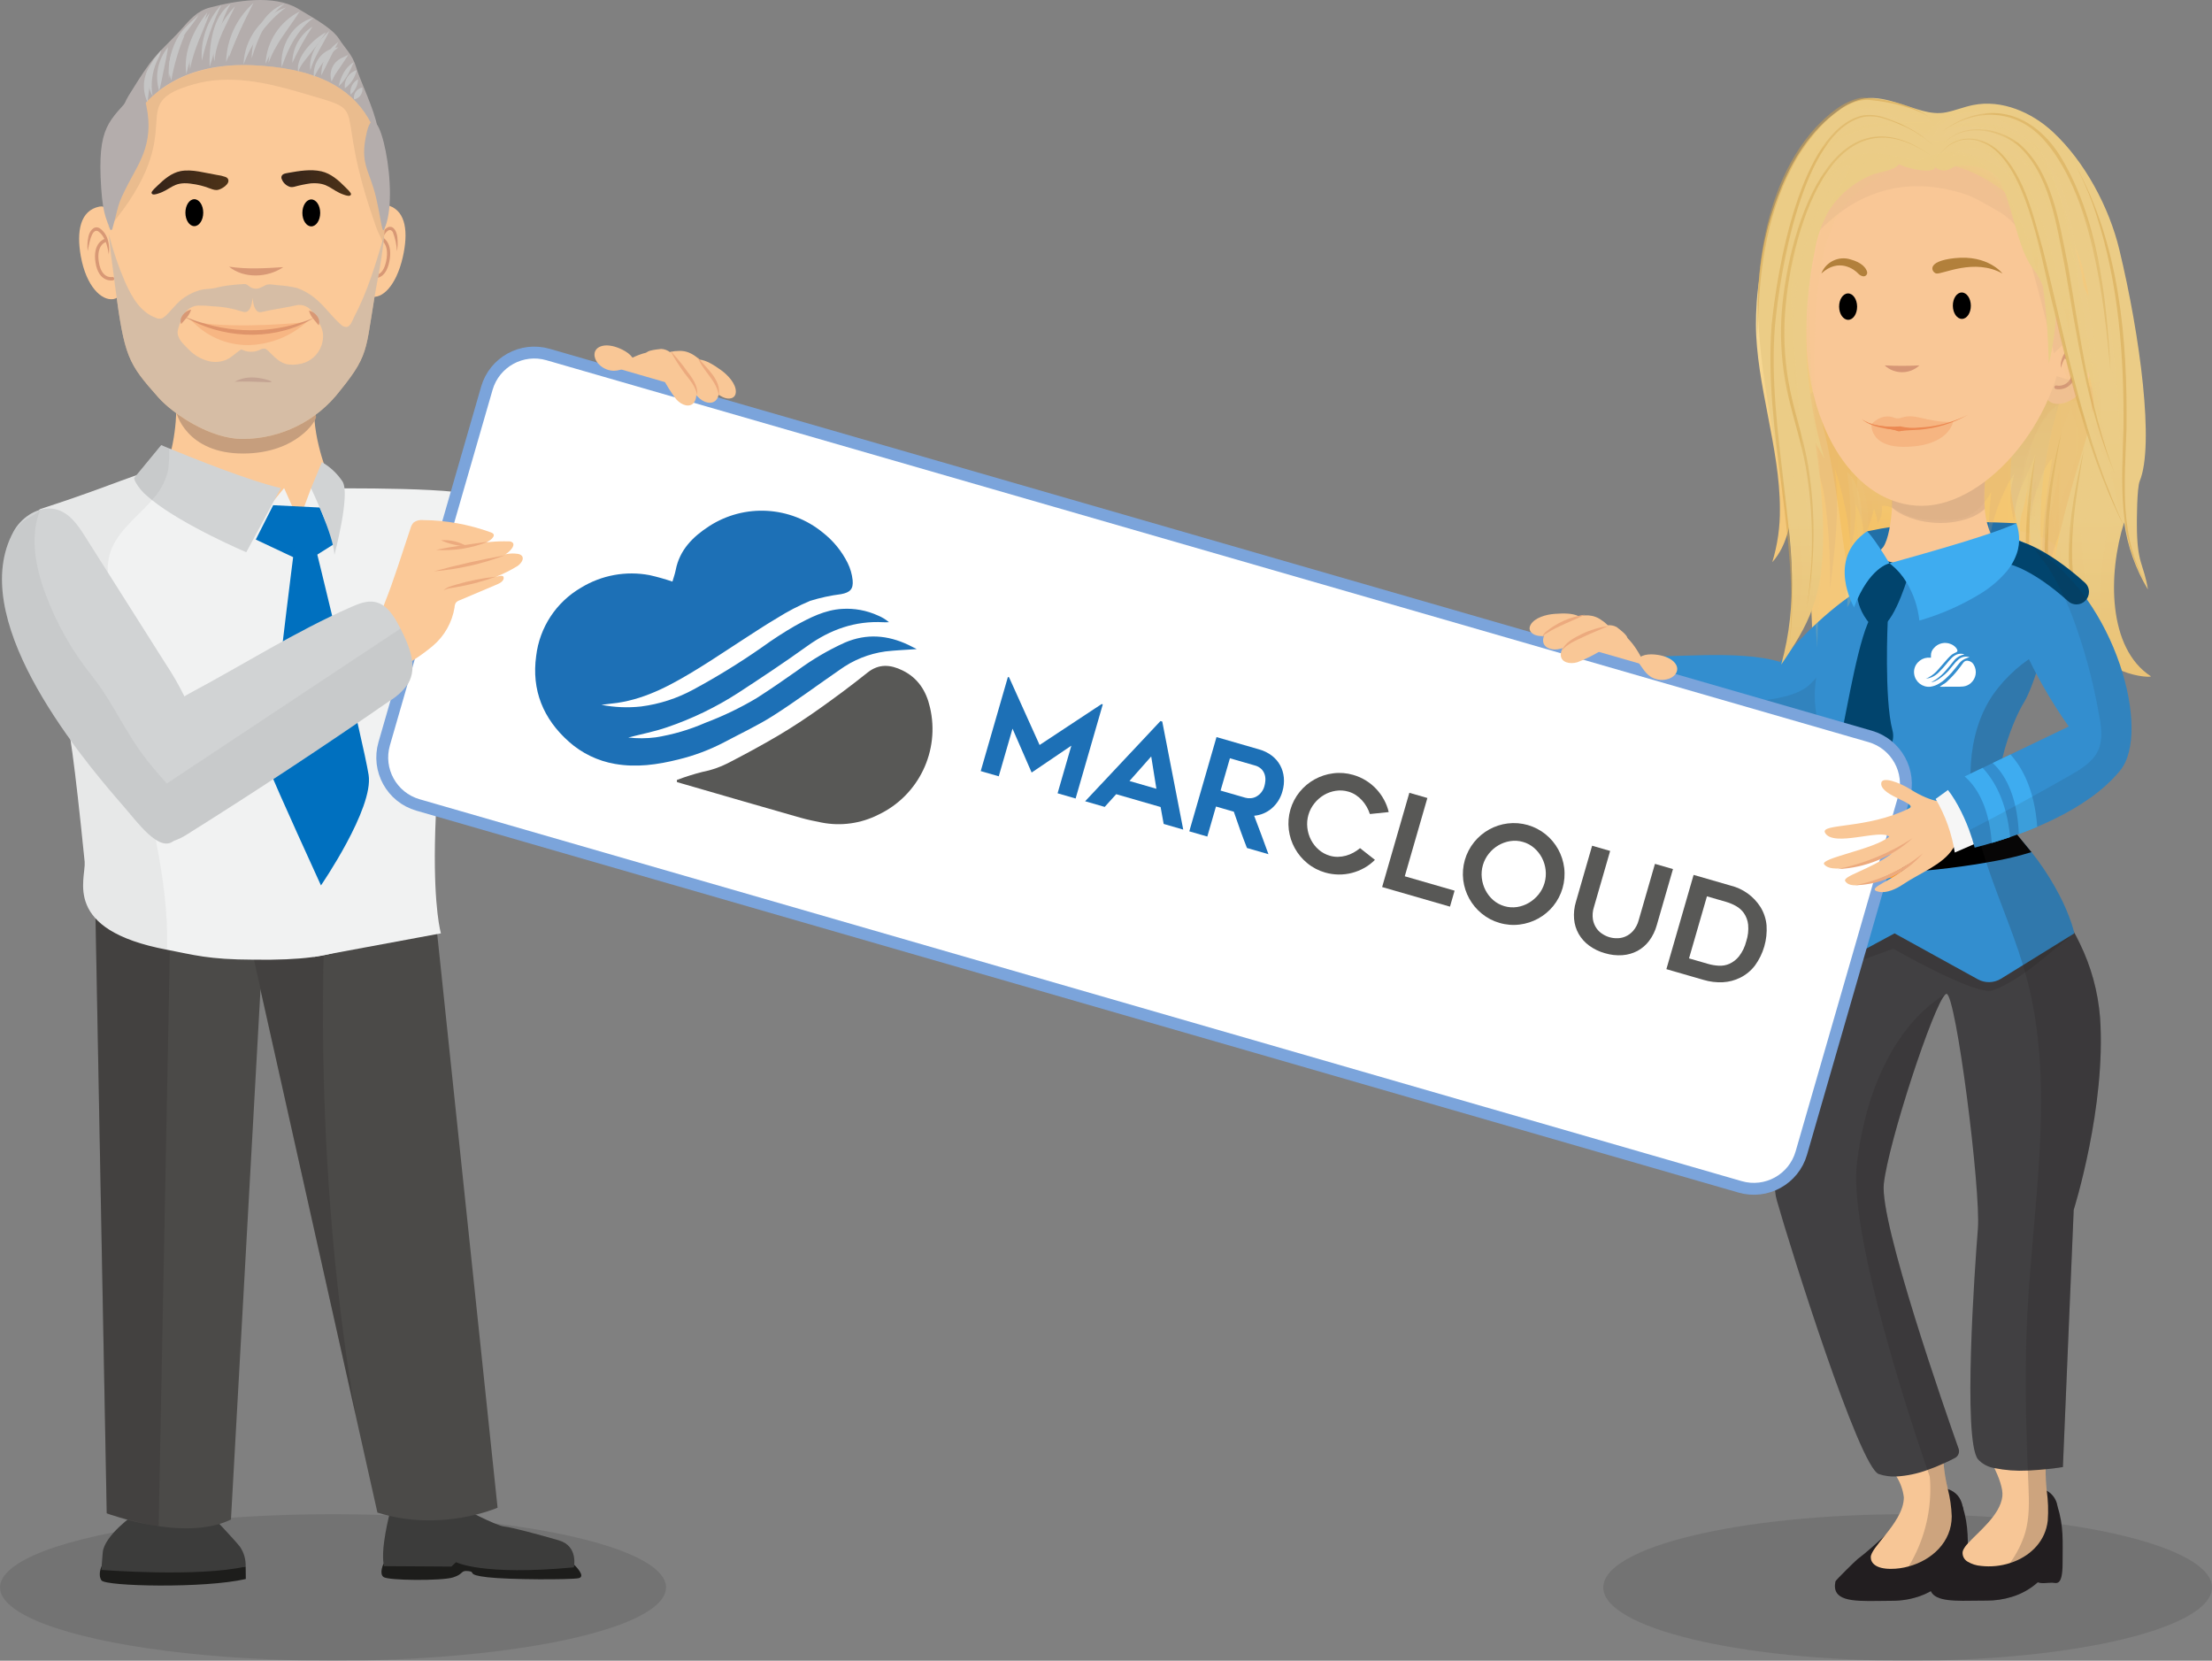 <?xml version="1.0" encoding="utf-8"?>
<svg xmlns="http://www.w3.org/2000/svg" xmlns:xlink="http://www.w3.org/1999/xlink" version="1.1" id="Layer_1" x="0px" y="0px" viewBox="0 0 558.562 419.295" style="enable-background:new 0 0 558.562 419.295;">
<rect x="0" y="0" width="558.562" height="419.295" fill="#808080" stroke="none"/>
<style type="text/css">
	.st0{opacity:0.1;}
	.st1{fill:#FBC998;}
	.st2{fill:#D89875;}
	.st3{fill:none;stroke:#D89875;stroke-width:0.85;stroke-linecap:round;stroke-linejoin:round;}
	.st4{fill:none;stroke:#D89875;stroke-width:0.805;stroke-linecap:round;stroke-linejoin:round;}
	.st5{fill:#B4ADAC;}
	.st6{fill:#C69E7D;}
	.st7{opacity:0.4;fill:#D0A780;enable-background:new    ;}
	.st8{fill:url(#SVGID_1_);}
	.st9{fill:url(#SVGID_00000070832354391502301970000011680328019820745369_);}
	.st10{fill:#D79775;}
	.st11{opacity:0.5;fill:#B2B2B2;enable-background:new    ;}
	.st12{opacity:0.3;fill:#EE8B52;enable-background:new    ;}
	.st13{fill:#C5C5C5;}
	.st14{fill:#1D1D1B;}
	.st15{fill:#3C3C3B;}
	.st16{fill:#4B4A48;}
	.st17{opacity:0.2;fill:#231F20;enable-background:new    ;}
	.st18{fill:#F1F2F2;}
	.st19{fill:#D1D3D4;}
	.st20{fill:#0070BF;}
	.st21{opacity:0.05;fill:#231F20;enable-background:new    ;}
	.st22{fill:#F9C796;}
	.st23{fill:url(#SVGID_00000077311733294785650230000003130428294406483613_);}
	.st24{fill:url(#SVGID_00000047060465086954899560000008558981646200699023_);}
	.st25{fill:url(#SVGID_00000047759594365325613200000003310035996646830509_);}
	.st26{fill:url(#SVGID_00000182492411434684885720000004950758628239578809_);}
	.st27{fill:url(#SVGID_00000075148631109083905580000010459794643640760509_);}
	.st28{fill:url(#SVGID_00000013153659644117564590000015051767823741040532_);}
	.st29{fill:#221E20;}
	.st30{fill:#F7C696;}
	.st31{fill:#414042;}
	.st32{fill:#338ECF;}
	.st33{opacity:0.1;fill:#231F20;enable-background:new    ;}
	.st34{fill:url(#SVGID_00000063607736389482382490000017910675385279528607_);}
	.st35{fill:url(#SVGID_00000057125336841967183830000015818653670184096172_);}
	.st36{opacity:0.3;fill:url(#SVGID_00000057131219317760124440000002817721839489476761_);enable-background:new    ;}
	.st37{fill:#2270A7;}
	.st38{opacity:0.5;fill:#CEA580;enable-background:new    ;}
	.st39{fill:url(#SVGID_00000133515921567885706160000004658977552810093729_);}
	.st40{fill:url(#SVGID_00000033368645197224357480000015353749764718531480_);}
	.st41{fill:#D69675;}
	.st42{fill:none;stroke:#D69675;stroke-width:0.899;stroke-linecap:round;stroke-linejoin:round;}
	.st43{opacity:0.2;fill:#CEA580;enable-background:new    ;}
	.st44{opacity:0.3;fill:#EC8952;enable-background:new    ;}
	.st45{fill:#EC8952;}
	.st46{fill:#B2803B;}
	.st47{fill:url(#SVGID_00000177478942300677571000000013693685538033344701_);}
	.st48{fill:url(#SVGID_00000026161254337414079900000012493441819623851672_);}
	.st49{fill:url(#SVGID_00000066512402981151208030000010519122892459832730_);}
	.st50{fill:url(#SVGID_00000160886526410385436120000017687513570788099975_);}
	.st51{opacity:0.5;}
	.st52{fill:#D4A34B;}
	.st53{fill:url(#SVGID_00000109723673721199342650000007631436976492401543_);}
	.st54{fill:url(#SVGID_00000014626839107188107500000006267794428792580495_);}
	.st55{fill:url(#SVGID_00000153667019870168545990000008006626312363896716_);}
	.st56{fill:url(#SVGID_00000142169420769961794760000017176415953867870600_);}
	.st57{fill:url(#SVGID_00000110465141372455352140000015622081803711792815_);}
	.st58{fill:url(#SVGID_00000127744625275390222990000000118608233568356264_);}
	.st59{fill:url(#SVGID_00000072250499137037644630000011818910069515107484_);}
	.st60{fill:url(#SVGID_00000183244676519607067820000014448254514593275794_);}
	.st61{fill:url(#SVGID_00000101074414319581456180000016592462969968790441_);}
	.st62{fill:url(#SVGID_00000136377280267106082830000008535852108840322712_);}
	.st63{opacity:0.2;}
	.st64{fill:url(#SVGID_00000168117375043731145480000008429839032383415173_);}
	.st65{fill:url(#SVGID_00000114769760826540255620000004594287049103486875_);}
	.st66{fill:url(#SVGID_00000147187645889693015650000009624727799881807772_);}
	.st67{fill:url(#SVGID_00000000925582137963135820000005147077569992171394_);}
	.st68{fill:url(#SVGID_00000035510763445353131100000007553592755752104890_);}
	.st69{fill:url(#SVGID_00000025418799692343099480000018106489442297838261_);}
	.st70{fill:url(#SVGID_00000070087185745892010720000016153309791746257306_);}
	.st71{fill:url(#SVGID_00000162318346206929559210000007497787932633433767_);}
	.st72{fill:url(#SVGID_00000089571070843602636320000013334281814980189591_);}
	.st73{fill:#F7941D;}
	.st74{fill:#01446D;}
	.st75{fill:#3EACF0;}
	.st76{fill:#FFFFFF;}
	.st77{fill:#FFFFFF;stroke:#7BA4DB;stroke-width:3;stroke-miterlimit:10;}
	.st78{fill:#F6F6F6;}
	.st79{fill:#ECAA7E;}
	.st80{fill:#1D70B6;}
	.st81{fill:#585856;}
</style>
<g>
	<g id="Layer_2_00000163791851037958312050000013798600628045584529_">
		<ellipse class="st0" cx="481.706" cy="400.8" rx="76.856" ry="18.496"/>
		<ellipse class="st0" cx="84.094" cy="400.8" rx="84.094" ry="18.496"/>
		<path class="st1" d="M31.433,63.13c0.47,6.496,0.216,11.945-2.828,12.387s-6.839-3.282-8.193-10.787&#xD;&#xA;			c-1.143-6.332-0.163-11.585,4.66-12.562C28.1,51.555,30.963,56.634,31.433,63.13z"/>
		<path class="st2" d="M27.471,64.252c-0.341-2.113-0.894-4.646-2.724-5.889&#xD;&#xA;			c-1.756-0.808-2.295,3.805-2.607,5.049c-0.134-1.191-0.078-2.397,0.166-3.571&#xD;&#xA;			c0.203-1.258,1.295-3.048,2.816-2.241C27.332,59.082,27.774,61.872,27.471,64.252z"/>
		<path class="st3" d="M28.442,70.36c0,0-3.14,0.668-3.9-4.112s2.075-5.553,2.075-5.553"/>
		<path class="st1" d="M91.934,62.183c-0.827,6.42-0.94,11.876,1.756,12.645s6.327-2.53,8.009-9.86&#xD;&#xA;			c1.419-6.184,0.871-11.523-3.385-13.017C95.642,51.012,92.761,55.763,91.934,62.183z"/>
		<path class="st2" d="M95.41,63.729c-0.132-2.278,0.366-5.18,2.592-6.376&#xD;&#xA;			c1.56-0.533,2.257,1.47,2.343,2.642c0.126,1.157,0.089,2.327-0.11,3.474&#xD;&#xA;			c-0.081-1.666-0.433-3.309-1.043-4.862c-1.525-2.372-3.735,3.914-3.782,5.121H95.41z"/>
		<path class="st4" d="M94.158,69.708c0,0,2.769,1.005,3.748-3.675s-1.509-5.756-1.509-5.756"/>
		<path class="st5" d="M27.149,54.82c0.273,9.614-0.805-20.648,5.315-30.644&#xD;&#xA;			c1.61-2.629,3.338-5.367,5.115-7.846c2.269-3.164,5.479-5.879,8.064-8.776&#xD;&#xA;			c2.216-2.482,4.044-4.783,7.339-5.645c6.71-1.756,16.084-3.342,22.235,0.258&#xD;&#xA;			c5.608,3.282,9.045,5.467,10.429,7.698s3.386,3.93,4.278,7.086s4.704,10.904,5.354,15.116&#xD;&#xA;			c0.656,3.385,1.005,6.822,1.042,10.269c-0.107,2.846,2.339,7.905,1.098,12.604&#xD;&#xA;			S28.032,62.828,27.149,54.82z"/>
		<path class="st1" d="M69.164,135.061c7.101-0.916,14.929-12.284,14.929-12.284&#xD;&#xA;			c-1.532-3.23-2.729-6.608-3.571-10.082c-0.261-1.048-0.492-2.152-0.686-3.288&#xD;&#xA;			c-0.796-4.731-0.898-10.072,0.911-14.902c4.66-12.434-36.894-3.894-36.894-3.894&#xD;&#xA;			c0.751,5.278,0.921,10.623,0.507,15.938c-0.147,1.774-0.388,3.538-0.723,5.286&#xD;&#xA;			c-0.343,1.816-0.829,3.602-1.455,5.342C38.043,128.52,62.056,135.981,69.164,135.061z"/>
		<path class="st6" d="M61.502,114.506c13.372-0.069,18.501-8.374,18.308-9.291&#xD;&#xA;			c-0.99-4.006-0.664-8.223,0.93-12.029c4.675-10.042-36.888-3.097-36.888-3.097&#xD;&#xA;			c0.743,4.246,0.907,8.573,0.487,12.864C44.187,104.361,47.213,114.58,61.502,114.506z"/>
		<path class="st1" d="M27.348,57.251c0.045,0.649,0.094,1.295,0.147,1.94&#xD;&#xA;			c0.033,0.418,0.069,0.836,0.113,1.25c0.196,2.041,0.452,4.058,0.707,6.054&#xD;&#xA;			c0.256,1.988,0.488,3.815,0.711,5.497c0,0.031,0.004,0.063,0.012,0.093&#xD;&#xA;			c2.395,18.178,3.289,19.628,10.964,28.275c3.565,4.019,13.066,10.546,21.36,10.466&#xD;&#xA;			c9.621-0.041,18.677-4.548,24.512-12.198c8.158-10.027,6.142-10.671,9.741-29.41&#xD;&#xA;			c0.556-2.897,0.992-5.874,1.293-8.907c0.032-0.306,0.059-0.605,0.087-0.908&#xD;&#xA;			c2.456-26.952-4.769-41.653-33.098-42.92C33.393,15.125,26.178,39.808,27.348,57.251z"/>
		<path class="st7" d="M63.898,16.483c28.689,1.284,36.182,16.437,32.834,45.415&#xD;&#xA;			c-0.008-1.16-1.184-2.983-1.585-4.103c-12.057-33.622-0.062-28.797-19.197-34.42&#xD;&#xA;			c-8.775-2.578-17.996-4.615-26.856-2.143c-18.68,5.212,0.108,10.429-21.628,36.332&#xD;&#xA;			C25.653,32.99,38.556,15.355,63.898,16.483z"/>
		<path class="st5" d="M25.551,47.506c-1.056-16.002,2.073-16.697,8.149-23.873&#xD;&#xA;			c1.225-1.446,2.313-0.536,2.776,1.124c2.994,10.738-1.203,16.038-4.09,21.637&#xD;&#xA;			c-2.959,5.739-2.195,4.864-4.031,11.441c-0.045,0.166-0.216,0.264-0.382,0.22&#xD;&#xA;			c-0.108-0.029-0.193-0.115-0.221-0.224C27.241,55.806,26.045,54.985,25.551,47.506z"/>
		<path class="st5" d="M92.62,33.392c-1.932,8.222,0.743,9.367,2.417,16.813&#xD;&#xA;			c1.228,5.462,1.422,8.775,1.948,7.716C101.214,49.418,95.31,21.948,92.62,33.392z"/>
		<path class="st2" d="M71.532,67.45c-3.939,2.687-9.901,2.962-13.699-0.119&#xD;&#xA;			C62.516,68.026,66.764,67.745,71.532,67.45z"/>
		<ellipse transform="matrix(0.001 -1 1 0.001 24.75 132.338)" cx="78.637" cy="53.776" rx="3.4" ry="2.251"/>
		<ellipse transform="matrix(0.001 -1 1 0.001 -4.699 102.735)" cx="49.09" cy="53.72" rx="3.4" ry="2.251"/>
		
			<linearGradient id="SVGID_1_" gradientUnits="userSpaceOnUse" x1="2183.342" y1="458.861" x2="2200.169" y2="458.861" gradientTransform="matrix(-1.057 -0.05 0.057 -0.999 2370.776 614.055)">
			<stop offset="0" style="stop-color:#4E3318"/>
			<stop offset="1" style="stop-color:#342319"/>
		</linearGradient>
		<path class="st8" d="M86.943,49.196c-3.453-1.135-3.912-3.232-8.483-2.9&#xD;&#xA;			c-1.433,0.2-2.851,0.494-4.245,0.882c-0.29,0.066-0.589,0.079-0.884,0.038&#xD;&#xA;			c-1.106-0.307-1.971-1.171-2.279-2.277c-0.062-1.028,0.908-1.148,1.769-1.301&#xD;&#xA;			c2.669-0.476,5.658-0.988,8.34-0.379c2.399,0.545,4.36,2.289,5.988,3.941&#xD;&#xA;			c0.277,0.281,1.598,1.467,1.49,1.872C88.463,49.734,87.419,49.352,86.943,49.196z"/>
		
			<linearGradient id="SVGID_00000000923838799003885150000003851819980837331640_" gradientUnits="userSpaceOnUse" x1="2044.067" y1="344.412" x2="2063.511" y2="344.412" gradientTransform="matrix(-1 0.007 -0.007 -1 2103.957 377.076)">
			<stop offset="0" style="stop-color:#4E3318"/>
			<stop offset="1" style="stop-color:#342319"/>
		</linearGradient>
		<path style="fill:url(#SVGID_00000000923838799003885150000003851819980837331640_);" d="M39.86,48.897&#xD;&#xA;			c3.312-0.992,3.844-3.068,8.143-2.547c4.272,0.517,5.227,1.634,6.711,1.634&#xD;&#xA;			c1.007-0,3.726-1.624,2.773-2.937c-0.151-0.179-0.35-0.311-0.573-0.381&#xD;&#xA;			c-0.68-0.239-1.384-0.404-2.1-0.492c-2.92-0.465-6.276-1.542-9.218-0.969&#xD;&#xA;			c-2.289,0.446-4.222,2.107-5.837,3.69c-0.274,0.269-1.577,1.4-1.495,1.808&#xD;&#xA;			C38.4,49.373,39.404,49.034,39.86,48.897z"/>
		<path class="st10" d="M59.275,96.374c1.472-0.797,3.137-1.165,4.808-1.064&#xD;&#xA;			c1.887-0.032,7.53,1.548,2.342,1.14c-2.339-0.087-4.775-0.174-7.15-0.075V96.374z"/>
		<path class="st11" d="M47.595,88.174c-1.04-1.086-2.407-2.18-2.711-3.808&#xD;&#xA;			c-0.063-0.492-0.017-0.991,0.136-1.463c0.394-1.442,1.009-2.815,1.823-4.069&#xD;&#xA;			c0.78-1.039,1.994-1.662,3.292-1.689c1.201-0.007,2.401,0.055,3.595,0.185&#xD;&#xA;			c2.464,0.083,4.904,0.514,7.248,1.28c0.15,0.038,0.3,0.077,0.449,0.117&#xD;&#xA;			c1.593,0.423,2.168-1.549,2.354-3.527c0.168,1.982,0.726,3.964,2.326,3.57&#xD;&#xA;			c2.608-0.643,6.355-1.125,8.967-1.744c1.353-0.189,2.706,0.349,3.559,1.417&#xD;&#xA;			c0.807,0.958,1.476,2.024,1.99,3.166c0.447,0.771,0.758,1.614,0.919,2.491&#xD;&#xA;			c0.332,3.187-1.486,6.208-4.457,7.407c-1.35,0.504-2.8,0.678-4.231,0.51&#xD;&#xA;			c-2.187-0.242-3.587-1.978-5.136-3.442c-0.226-0.255-0.516-0.446-0.84-0.553&#xD;&#xA;			c-0.481-0.03-0.959,0.092-1.365,0.351c-1.463,0.64-3.137,0.582-4.553-0.157&#xD;&#xA;			c-1.318,0.742-2.375,1.984-3.741,2.575c-1.384,0.607-2.928,0.752-4.401,0.414&#xD;&#xA;			C50.817,90.727,49.002,89.673,47.595,88.174z M27.607,60.441c0.052,0.537,0.107,1.073,0.167,1.607&#xD;&#xA;			c0.156,1.496,0.331,2.983,0.541,4.447c0.262,1.839,0.494,3.677,0.711,5.497&#xD;&#xA;			c0,0.031,0.004,0.063,0.012,0.093c2.395,18.178,3.289,19.628,10.964,28.275&#xD;&#xA;			c3.565,4.019,13.066,10.546,21.36,10.466c9.621-0.041,18.677-4.548,24.512-12.198&#xD;&#xA;			c8.158-10.027,6.142-10.671,9.741-29.41c0.556-2.897,0.992-5.874,1.293-8.907&#xD;&#xA;			c0.032-0.306,0.059-0.605,0.087-0.908c-2.056,7.053-4.148,14.159-7.581,20.643&#xD;&#xA;			c-0.409,0.775-0.851,2.26-1.768,2.498c-0.602,0.059-1.196-0.173-1.598-0.624&#xD;&#xA;			c-2.061-1.782-3.659-4.086-5.694-5.917c-1.543-1.454-3.368-2.576-5.363-3.295&#xD;&#xA;			c-1.596-0.376-3.223-0.609-4.861-0.696c-1.001-0.091-2.138-0.419-3.083-0.006&#xD;&#xA;			c-0.525,0.286-1.066,0.544-1.619,0.772c-0.793,0.238-1.651,0.102-2.332-0.369&#xD;&#xA;			c-0.604-0.414-0.733-0.723-1.468-0.696c-1.209,0.038-2.425,0.187-3.626,0.315&#xD;&#xA;			c-1.202,0.131-2.392,0.353-3.56,0.665c-0.947,0.211-1.925,0.218-2.894,0.351&#xD;&#xA;			c-0.336,0.044-0.668,0.11-0.995,0.197c-1.744,0.484-3.372,1.318-4.784,2.45&#xD;&#xA;			c-1.56,1.238-2.639,2.929-4.161,4.223c-0.211,0.199-0.455,0.359-0.721,0.475&#xD;&#xA;			c-0.513,0.132-1.056,0.08-1.535-0.147c-3.94-1.456-6.096-5.268-7.778-9.069&#xD;&#xA;			c-1.672-3.881-3.036-7.887-4.08-11.982C27.527,59.609,27.564,60.027,27.607,60.441z"/>
		<path class="st2" d="M79.232,80.275c-9.154,5.597-21.322,5.476-30.785,0.69&#xD;&#xA;			c-0.636-0.313-1.265-0.637-1.887-0.971c1.359,0.42,2.647,0.987,4.001,1.362&#xD;&#xA;			c9.384,3.041,19.543,2.658,28.672-1.082L79.232,80.275z"/>
		<path class="st2" d="M78.001,78.431c1.558,0.292,3.133,2.079,2.464,3.688&#xD;&#xA;			C79.467,80.867,78.497,80.059,78.001,78.431z"/>
		<path class="st2" d="M48.273,78.175c-0.526,1.619-1.51,2.411-2.529,3.645&#xD;&#xA;			C45.104,80.199,46.709,78.441,48.273,78.175z"/>
		<path class="st12" d="M77.793,80.995c-4.116,3.842-9.506,6.028-15.135,6.138&#xD;&#xA;			c-5.507,0.021-10.763-2.304-14.453-6.392C48.205,80.741,64.787,87.815,77.793,80.995z"/>
		<path class="st12" d="M76.676,81.387c0,0-16.11,1.675-26.556,0.064&#xD;&#xA;			C50.119,81.451,64.345,87.078,76.676,81.387z"/>
		<g>
			<path class="st13" d="M61.492,16.302c0.228-6.576,4.5-12.324,10.731-14.44&#xD;&#xA;				C67.343,5.556,63.621,10.565,61.492,16.302z"/>
		</g>
		<g>
			<path class="st13" d="M57.092,15.663c0.139-5.714,2.645-11.113,6.918-14.909&#xD;&#xA;				C61.473,5.674,59.203,10.546,57.092,15.663z"/>
		</g>
		<g>
			<path class="st13" d="M52.927,16.906c-0.157-5.145,0.67-12.775,5.274-15.9&#xD;&#xA;				C55.269,5.937,54.809,11.514,52.927,16.906z"/>
		</g>
		<g>
			<path class="st13" d="M67.045,16.112c0.289-5.659,3.608-10.722,8.683-13.242&#xD;&#xA;				C72.16,6.803,69.231,11.272,67.045,16.112z"/>
		</g>
		<g>
			<path class="st13" d="M71.125,16.968c-0.509-5.237,2.705-11.233,8.063-12.468&#xD;&#xA;				C75.011,7.608,72.769,12.144,71.125,16.968z"/>
		</g>
		<g>
			<path class="st13" d="M75.322,18.164c-0.883-3.64,3.96-8.539,6.999-10.021&#xD;&#xA;				c-1.136,1.732-2.359,3.405-3.666,5.012c-1.076,1.443-2.854,3.202-3.332,5.009L75.322,18.164z"/>
		</g>
		<g>
			<path class="st13" d="M79.286,19.534c-0.479-3.687,2.122-7.065,5.809-7.544&#xD;&#xA;				c0.12-0.016,0.24-0.028,0.361-0.037C82.814,13.941,80.697,16.543,79.286,19.534z"/>
		</g>
		<g>
			<path class="st13" d="M83.74,20.568c-0.86-2.52,0.485-5.26,3.005-6.12&#xD;&#xA;				c0.275-0.094,0.558-0.163,0.845-0.206C86.054,16.187,84.761,18.311,83.74,20.568z"/>
		</g>
		<g>
			<path class="st13" d="M87.092,22.299c-0.292-2.054,0.978-4.009,2.974-4.576&#xD;&#xA;				c-0.404,1.835-1.461,3.461-2.974,4.576V22.299z"/>
		</g>
		<g>
			<path class="st13" d="M89.406,25.099c-0.244-1.403,0.687-2.742,2.088-3&#xD;&#xA;				C91.738,23.503,90.807,24.841,89.406,25.099z"/>
		</g>
		<g>
			<path class="st13" d="M47.048,18.706c-0.856-5.651,1.894-11.262,5.31-15.605&#xD;&#xA;				C50.818,8.337,48.237,13.354,47.048,18.706z"/>
		</g>
		<g>
			<path class="st13" d="M43.248,20.313c-1.362-4.145-0.023-8.7,3.365-11.449&#xD;&#xA;				C45.077,12.546,43.949,16.385,43.248,20.313z"/>
		</g>
		<g>
			<path class="st13" d="M40.194,22.96c-1.164-3.833-0.319-7.995,2.246-11.071&#xD;&#xA;				c-0.204,1.691-0.721,3.888-1.04,5.552c-0.359,1.663-0.738,3.873-1.207,5.519V22.96z"/>
		</g>
		<g>
			<path class="st13" d="M37.245,25.789c-1.627-3.447-1.033-7.532,1.508-10.373&#xD;&#xA;				c-0.117,0.933-0.283,1.791-0.434,2.643C37.863,20.577,37.591,23.242,37.245,25.789z"/>
		</g>
		<path class="st13" d="M67.812,15.922c0.159-5.247,3.885-9.678,7.752-12.871&#xD;&#xA;			C72.821,7.372,69.525,11.029,67.812,15.922z"/>
		<path class="st13" d="M63.547,14.737c0.005-5.51,2.812-11.833,8.322-13.788&#xD;&#xA;			C67.249,4.343,65.203,9.427,63.547,14.737z"/>
		<path class="st13" d="M57.839,14.402c0.157-4.718,2.038-9.215,5.287-12.639&#xD;&#xA;			C61.197,6.014,59.506,10.042,57.839,14.402z"/>
		<path class="st13" d="M54.172,15.5c-1.274-5.148,1.778-10.32,5.196-13.937&#xD;&#xA;			C57.227,6.176,54.524,10.301,54.172,15.5z"/>
		<path class="st13" d="M50.978,15.345c-0.413-5.198,1.379-10.33,4.937-14.142&#xD;&#xA;			C53.732,5.712,52.075,10.457,50.978,15.345z"/>
		<path class="st13" d="M42.657,19.783c-0.349-3.884,0.592-7.774,2.678-11.069&#xD;&#xA;			c1.312-1.933,3.178-3.31,4.794-4.94c-1.46,2.649-3.8,4.621-4.893,7.463&#xD;&#xA;			C44.026,13.968,43.16,16.838,42.657,19.783z"/>
		<path class="st13" d="M38.524,24.266c-1.585-2.887-1.488-6.404,0.254-9.199&#xD;&#xA;			c0.629-0.871,1.285-1.599,1.947-2.433c-0.243,1.016-0.626,1.994-1.139,2.904&#xD;&#xA;			c-1.202,2.742-1.571,5.777-1.061,8.728V24.266z"/>
		<path class="st13" d="M47.992,17.473c-0.666-5.182,1.926-10.227,4.971-14.242&#xD;&#xA;			C51.265,8.074,48.904,12.382,47.992,17.473z"/>
		<path class="st13" d="M73.816,15.875c0.02-3.724,1.942-7.18,5.096-9.161&#xD;&#xA;			C76.983,9.633,75.28,12.696,73.816,15.875z"/>
		<path class="st13" d="M78.356,17.798c-0.508-3.908,2.021-7.561,4.828-10.022&#xD;&#xA;			C81.594,11.271,79.437,14.08,78.356,17.798z"/>
		<path class="st13" d="M81.135,19.012c-0.042-3.347,1.572-6.498,4.313-8.419&#xD;&#xA;			C83.844,13.483,82.678,16.093,81.135,19.012z"/>
		<path class="st13" d="M84.24,19.326c-0.12-2.437,1.39-4.658,3.699-5.444&#xD;&#xA;			C86.654,15.877,85.616,17.394,84.24,19.326z"/>
		<path class="st13" d="M85.504,21.777c0.558-2.405,1.641-4.781,3.841-6.079&#xD;&#xA;			C88.341,17.99,87.419,20.1,85.504,21.777z"/>
		<path class="st13" d="M88.519,23.875c-0.253-1.566,0.512-3.121,1.907-3.877&#xD;&#xA;			C90.373,21.503,89.679,22.914,88.519,23.875z"/>
		<path class="st14" d="M25.664,395.46c0,0-1.031,2.04-0.047,3.552s26.017,2.082,36.456-0.35l-0.038-3.143&#xD;&#xA;			L25.664,395.46z"/>
		<path class="st15" d="M33.988,382.304c0,0-7.704,5.346-8.05,9.709l-0.346,4.363&#xD;&#xA;			c0,0,24.448,1.895,36.443-0.856c0.067-1.758-0.425-3.493-1.405-4.954c-1.57-2.013-7.25-7.94-7.25-7.94&#xD;&#xA;			L33.988,382.304z"/>
		<path class="st14" d="M96.848,394.808c0,0-1.178,2.428-0.021,3.348s14.76,1.006,17.575,0.112&#xD;&#xA;			s1.786-1.811,3.855-1.597s-0.739,0.907,4.799,1.55s20.948,0.64,23.021,0.248s-1.041-3.355-1.041-3.355&#xD;&#xA;			s-23.071-0.347-27.944-1.391s-4.593,1.385-7.992,1.163S96.848,394.808,96.848,394.808z"/>
		<path class="st15" d="M98.69,381.034c-0.733,2.661-1.294,5.367-1.678,8.101&#xD;&#xA;			c-0.62,4.456-0.04,6.285-0.04,6.285l17.005,0.108l1.19-1.108c0,0,6.516,3.488,29.746,1.304&#xD;&#xA;			c0,0,1.217-5.367-3.801-6.818s-11.808-3.292-13.877-3.508s-11.062-4.993-11.062-4.993L98.69,381.034z"/>
		<path class="st16" d="M23.975,223.915l2.974,158.168c0,0,19.433,7.364,31.37,1.564l7.463-133.895&#xD;&#xA;			c0,0,34.574-2.202,44.317-22.424L23.975,223.915z"/>
		<path class="st16" d="M109.757,229.698l15.888,150.969c0,0-14.29,6.292-30.344,1.228l-31.908-142.616&#xD;&#xA;			L109.757,229.698z"/>
		<path class="st17" d="M82.644,220.754c0,0-5.216,64.405,7.155,136.435L60.281,225.046L82.644,220.754z"/>
		<path class="st17" d="M24.089,230.656l2.86,151.427c0,0,9.17,2.84,13.116,3.26l2.969-153.176&#xD;&#xA;			L24.089,230.656z"/>
		<polygon class="st18" points="71.739,123.238 75.462,131.567 78.548,123.269 84.844,132.034 76.862,140.485 &#xD;&#xA;			62.781,134.127"/>
		<path class="st19" d="M106.326,132.907c0,0,9.705,5.004,9.933,9.025s1.824,34.549-2.429,44.077&#xD;&#xA;			s-26.541-4.286-23.093-17.859S106.326,132.907,106.326,132.907z"/>
		<path class="st18" d="M75.032,134.435l6.987-11.106c0,0,39.344-0.502,38.749,2.575&#xD;&#xA;			c-16.609,85.993-9.427,109.746-9.427,109.746l-32.109,5.957c-0.775-3.328-1.744-6.608-2.904-9.822&#xD;&#xA;			C74.32,226.139,79.013,166.419,75.032,134.435z"/>
		<path class="st18" d="M64.068,242.301c-11.584-0.033-15.151-1.232-21.889-2.508&#xD;&#xA;			c-26.672-5.043-20.452-17.795-20.798-22.188c-5.257-52.167-5.117-32.06-8.572-50.875&#xD;&#xA;			c-2.921-15.878-8.441-29.74-4.204-34.422c0.082-0.082,0.683-3.496,1.612-3.801&#xD;&#xA;			c12.316-3.974,19.407-6.87,24.22-8.523c3.529-1.209,5.816-1.752,8.038-1.547&#xD;&#xA;			c4.574,0.42,8.819,4.007,22.904,11.37c0.559,0.288,1.078,0.559,1.563,0.815&#xD;&#xA;			c8.408,4.36,7.223,3.398,7.503,5.298c3.801,25.553,7.7,59.826,4.023,85.494&#xD;&#xA;			C78.057,223.389,112.657,243.025,64.068,242.301z"/>
		<polygon class="st20" points="68.98,127.553 68.62,128.263 64.588,136.222 76.92,142.034 84.585,137.219 &#xD;&#xA;			80.732,128.139"/>
		<path class="st20" d="M74.628,135.885c0,0-7.263,56.333-6.291,59.173s12.709,28.491,12.709,28.491&#xD;&#xA;			s13.369-19.459,12.035-27.902s-13.916-59.536-13.916-59.536L74.628,135.885z"/>
		<path class="st19" d="M70.916,123.235l-2.336,4.336l-0.946,1.761l-0.625,1.168l-0.066,0.123l-2.493,4.624&#xD;&#xA;			l-0.559,1.028l-1.703,3.159c0,0-15.763-6.713-23.801-13.171c-0.411-0.321-0.798-0.65-1.16-0.971&#xD;&#xA;			c-1.199-0.977-2.206-2.168-2.97-3.513c-0.08-0.147-0.151-0.298-0.214-0.453&#xD;&#xA;			c-0.077-0.207-0.14-0.418-0.189-0.633l0.584-0.708l6.269-7.61c0,0,0.313,0.132,0.897,0.378&#xD;&#xA;			c0.296,0.115,0.675,0.272,1.111,0.461c0.025,0.008,0.041,0.016,0.066,0.025&#xD;&#xA;			C48.201,115.477,63.018,121.449,70.916,123.235z"/>
		<path class="st21" d="M42.475,118.438c-0.041,0.288-0.099,0.576-0.165,0.856&#xD;&#xA;			c-0.715,2.61-2.062,5.004-3.924,6.968c-3.315,3.801-7.717,7.067-9.913,11.625&#xD;&#xA;			c-3.562,7.404,1.423,15.796,2.361,23.397c0.971,7.791,1.069,15.607,2.616,23.504&#xD;&#xA;			c3.546,18.19,9.247,36.273,8.729,55.005c-26.672-5.043-20.452-17.795-20.798-22.188&#xD;&#xA;			c-5.257-52.167-5.117-32.06-8.572-50.875c-2.921-15.878-8.441-29.74-4.204-34.422&#xD;&#xA;			c0.082-0.082,0.683-3.496,1.612-3.801c12.316-3.974,19.407-6.87,24.22-8.523l6.269-7.61&#xD;&#xA;			c0,0,0.313,0.132,0.897,0.378c0.296,0.115,0.675,0.272,1.111,0.461&#xD;&#xA;			C42.783,114.959,42.703,116.707,42.475,118.438z"/>
		<path class="st19" d="M78.548,123.269c0,0,5.761,12.052,5.894,16.823c0,0,4.105-15.323,2.038-18.545&#xD;&#xA;			c-1.331-2.004-3.109-3.67-5.195-4.868L78.548,123.269z"/>
		<path class="st22" d="M153.235,94.323c-0.185,0.104-0.33,0.267-0.413,0.462&#xD;&#xA;			c-0.04,0.224,0.006,0.454,0.13,0.644c0.782,1.278,1.886,2.328,3.202,3.044&#xD;&#xA;			c2.068,1.312,4.257,2.424,6.537,3.32c2.542,1,5.33,1.733,7.991,1.118s5.087-2.947,4.99-5.677&#xD;&#xA;			c-0.135-3.807-5.586-7.512-8.996-8.282C162.306,87.966,156.587,91.937,153.235,94.323z"/>
		
			<linearGradient id="SVGID_00000096043156482477721330000005883329572668461702_" gradientUnits="userSpaceOnUse" x1="3811.615" y1="270.013" x2="3816.086" y2="339.332" gradientTransform="matrix(1 0 0 -1 -3296.029 421.52)">
			<stop offset="0" style="stop-color:#F4C87A"/>
			<stop offset="1" style="stop-color:#F9E8AE"/>
		</linearGradient>
		<path style="fill:url(#SVGID_00000096043156482477721330000005883329572668461702_);" d="M519.455,88.822&#xD;&#xA;			c-9.502,23.783-18.182,51.741-6.53,76.283c0.383,0.807,0.785,1.606,1.206,2.395&#xD;&#xA;			c-1.241-5.898-1.484-11.962-0.719-17.941c1.985,5.758,3.99,11.618,4.18,17.688&#xD;&#xA;			c0.399-6.772,0.418-13.562,0.056-20.336c2.633,3.542,4.89,7.348,6.734,11.357&#xD;&#xA;			c-1.842-7.898-2.338-16.05-1.465-24.113c0.584-5.377,1.776-10.732,1.492-16.132"/>
		
			<linearGradient id="SVGID_00000067201203518110026010000005044882346395168916_" gradientUnits="userSpaceOnUse" x1="3803.284" y1="255.275" x2="3811.008" y2="287.095" gradientTransform="matrix(1 0 0 -1 -3296.029 421.52)">
			<stop offset="1" style="stop-color:#F4C87A"/>
			<stop offset="1" style="stop-color:#F9E8AE"/>
		</linearGradient>
		<path style="fill:url(#SVGID_00000067201203518110026010000005044882346395168916_);" d="M528.028,81.947&#xD;&#xA;			c-0.76,0-1.779,1.114-3.132,3.803l-2.264,7.969c-0.364-0.866-0.863-1.669-1.477-2.381&#xD;&#xA;			c-1.162-1.388-2.909-2.151-4.717-2.059c-4.557,0.446-8.037,7.055-9.393,10.67l3.634,1.019&#xD;&#xA;			c-9.257,16.79-14.209,36.716-8.255,55.405c-0.09-7.502,1.52-14.927,4.709-21.717&#xD;&#xA;			c-3.73,8.747-2.285,18.808,0.856,27.771c-0.402-7.123,0.107-14.268,1.516-21.262&#xD;&#xA;			c0.028,7.957,2.124,15.769,6.083,22.671c-0.468-2.353-0.802-4.731-1.002-7.122&#xD;&#xA;			c1.143,4.565,2.748,9.001,4.788,13.241c-2.564-6.831-3.302-14.213-2.142-21.417&#xD;&#xA;			c0.807,3.071,1.852,6.075,3.124,8.984c-0.12-0.353-0.228-0.708-0.33-1.065&#xD;&#xA;			c1.087,2.631,2.461,5.135,4.095,7.466c-3.954-12.875-0.332-25.498,1.087-38.353&#xD;&#xA;			c0.544-4.93,2.474-9.862,3.313-14.791c1.034-6.139,1.549-12.355,1.539-18.581&#xD;&#xA;			C530.06,86.728,529.601,81.947,528.028,81.947z"/>
		
			<linearGradient id="SVGID_00000074440825741973448250000008788992115877053071_" gradientUnits="userSpaceOnUse" x1="3757.993" y1="257.783" x2="3763.122" y2="337.288" gradientTransform="matrix(1 0 0 -1 -3296.029 421.52)">
			<stop offset="0" style="stop-color:#F4C87A"/>
			<stop offset="1" style="stop-color:#F9E8AE"/>
		</linearGradient>
		<path style="fill:url(#SVGID_00000074440825741973448250000008788992115877053071_);" d="M460.152,119.833&#xD;&#xA;			c2.156,8.913,3.208,18.058,3.131,27.228c0,10.719-3.505,25.361-5.843,34.837&#xD;&#xA;			c11.315-13.326,14.452-34.259,14.452-50.607c0-13.893-6.695-39.653-8.645-39.653&#xD;&#xA;			c-4.174,0-5.807,11.833-5.807,18.081c-0.029,1.055,0.049,2.111,0.233,3.15"/>
		
			<linearGradient id="SVGID_00000136369470635591392900000013684239533455199154_" gradientUnits="userSpaceOnUse" x1="3770.228" y1="270.686" x2="3772.894" y2="312.009" gradientTransform="matrix(1 0 0 -1 -3296.029 421.52)">
			<stop offset="0" style="stop-color:#F4C87A"/>
			<stop offset="1" style="stop-color:#F9E8AE"/>
		</linearGradient>
		<path style="fill:url(#SVGID_00000136369470635591392900000013684239533455199154_);" d="M468.662,125.776&#xD;&#xA;			c-0.063,1.142-0.095,2.283-0.096,3.423c0,21.455,10.449,26.184,12.498,31.668&#xD;&#xA;			c-4.221-15.834-7.526-30.487-7.526-46.721c0-0.283,0.001-0.566,0.003-0.85&#xD;&#xA;			c-0.184-0.035-0.371-0.053-0.558-0.054c-3.429,0-4.484,6.399-4.484,10.29&#xD;&#xA;			C468.485,124.284,468.54,125.035,468.662,125.776z"/>
		
			<linearGradient id="SVGID_00000112612561639592963640000015402895609055951253_" gradientUnits="userSpaceOnUse" x1="3774.041" y1="243.426" x2="3751.555" y2="391.271" gradientTransform="matrix(1 0 0 -1 -3296.029 421.52)">
			<stop offset="0" style="stop-color:#F4C87A"/>
			<stop offset="1" style="stop-color:#F9E8AE"/>
		</linearGradient>
		<path style="fill:url(#SVGID_00000112612561639592963640000015402895609055951253_);" d="M465.471,112.338&#xD;&#xA;			c2.221,15.695,5.098,32.438,5.098,48.334c0,1.254-0.018,2.502-0.055,3.744&#xD;&#xA;			c2.63-12.236,3.966-24.715,3.988-37.23c0-5.656-0.272-22.712-6.085-22.712&#xD;&#xA;			c-0.187,0-0.374,0.019-0.558,0.054"/>
		
			<linearGradient id="SVGID_00000090274650679964993860000007657428065858893964_" gradientUnits="userSpaceOnUse" x1="3751.349" y1="278.559" x2="3759.047" y2="397.884" gradientTransform="matrix(1 0 0 -1 -3296.029 421.52)">
			<stop offset="0" style="stop-color:#F4C87A"/>
			<stop offset="1" style="stop-color:#F9E8AE"/>
		</linearGradient>
		<path style="fill:url(#SVGID_00000090274650679964993860000007657428065858893964_);" d="M477.134,39.268&#xD;&#xA;			c0,0-14.631-9.843-22.322,1.378s-15.677,23.755-4.637,69.819s6.488,60.277,6.488,60.277&#xD;&#xA;			s14.735-10.858,8.713-46.777s-20.742-77.973,5.898-80.075&#xD;&#xA;			C471.274,43.89,477.984,44.846,477.134,39.268z"/>
		<path class="st29" d="M474.084,404.209c1.172-0.021,2.406-0.041,3.64-0.041&#xD;&#xA;			c9.85,0,18.18-6.314,18.18-17.131c0-5.326,0.391-9.481-4.051-11.085&#xD;&#xA;			c-1.428-0.462-2.921-0.692-4.422-0.679c-0.226-0.021-0.473-0.021-0.719-0.021&#xD;&#xA;			c-4.895,0-3.25,3.784-7.794,9.028c-0.185,0.354-0.35,0.717-0.494,1.09&#xD;&#xA;			c-0.72,0.699-1.584,1.522-2.509,2.365c-2.221,2.077-4.812,4.38-6.848,5.902&#xD;&#xA;			c-0.37,0.267-5.532,5.326-5.594,5.635C462.444,404.189,467.647,404.292,474.084,404.209z"/>
		<path class="st29" d="M495.576,380.265c1.642,5.299,1.306,8.918,1.306,14.483&#xD;&#xA;			c0,6.047-1.642,4.915-2.676,4.915c-1.221,0-2.637,0.293-3.578-0.112&#xD;&#xA;			c-2.575-1.106,4.225-8.634,4.225-16.694C494.854,381.339,495.623,381.783,495.576,380.265z"/>
		<path class="st29" d="M519.85,386.99c0.138,4.736-1.786,9.298-5.273,12.505&#xD;&#xA;			c-1.898,1.695-4.145,2.953-6.582,3.686c-2.047,0.63-4.177,0.946-6.318,0.938&#xD;&#xA;			c-0.642,0-1.275,0.008-1.9,0.016c-5.8,0.074-10.999,0.313-12.217-2.394&#xD;&#xA;			c-0.309-0.807-0.358-1.69-0.14-2.526c1.132-1.304,2.332-2.548,3.595-3.727&#xD;&#xA;			c1.004-0.979,1.868-1.81,2.007-1.917c0.716-0.527,1.497-1.16,2.304-1.835&#xD;&#xA;			c0.123-0.107,0.255-0.222,0.387-0.337c0.395-0.329,0.79-0.675,1.201-1.037&#xD;&#xA;			c1.991-1.744,3.99-3.636,5.454-5.043c0.206-0.296,0.263-0.814,0.502-1.086&#xD;&#xA;			c4.541-5.249,2.896-9.033,7.791-9.033c0.477,0,0.93,0.008,1.357,0.033&#xD;&#xA;			c0.066,0.001,0.132,0.007,0.197,0.016c1.602,0.026,3.179,0.409,4.615,1.119&#xD;&#xA;			c1.446,0.797,2.442,2.219,2.698,3.85C519.859,382.46,519.967,384.728,519.85,386.99z"/>
		<path class="st29" d="M514.579,399.497c0.943,0.403,2.355,0.107,3.578,0.107&#xD;&#xA;			c1.032,0,2.676,1.133,2.676-4.913c0-5.559,0.338-9.179-1.299-14.471&#xD;&#xA;			c0.042,1.507-0.73,1.062-0.73,2.581C518.803,390.858,512.004,398.387,514.579,399.497z"/>
		<path class="st30" d="M472.398,393.166c0,1.44,1.254,2.941,5.059,2.941&#xD;&#xA;			c1.522-0,3.037-0.208,4.504-0.617c5.861-1.584,10.879-6.17,10.879-12.648&#xD;&#xA;			c-0.08-2.325-0.411-4.635-0.987-6.889c-0.529-2.12-0.887-4.28-1.069-6.458&#xD;&#xA;			c-0.021-0.329-0.021-0.658-0.021-0.987c0.004-0.757,0.059-1.513,0.165-2.262&#xD;&#xA;			c-0.103-0.308-0.288-0.699-0.597-0.699c-0.864,0.021-3.023,0.123-5.408,0.35&#xD;&#xA;			c-4.216,0.37-9.193,1.049-9.193,2.057c1.141,1.549,2.192,3.163,3.147,4.833&#xD;&#xA;			c1.014,1.591,1.654,3.391,1.871,5.265c0,3.414-2.55,6.848-4.833,9.686&#xD;&#xA;			C474.084,390.04,472.398,391.952,472.398,393.166z"/>
		<path class="st30" d="M517.086,383.955c-0.576,5.035-4.089,8.581-8.466,10.308&#xD;&#xA;			c-0.362,0.14-0.724,0.272-1.094,0.387c-2.339,0.745-4.808,0.989-7.248,0.716&#xD;&#xA;			c-1.2-0.085-2.363-0.449-3.398-1.061c-0.877-0.49-1.384-1.451-1.292-2.452&#xD;&#xA;			c0.028-0.154,0.069-0.306,0.123-0.452c0.3-0.63,0.704-1.205,1.193-1.703&#xD;&#xA;			c2.6-2.904,8.169-7.116,8.721-11.896c0.222-1.925-0.913-4.846-1.999-7.125&#xD;&#xA;			c-0.93-1.958-1.826-3.447-1.826-3.48c0.123-1.053,5.701-1.119,10.062-0.979&#xD;&#xA;			c0.428,0.016,0.847,0.033,1.242,0.049c1.571,0.066,2.855,0.156,3.488,0.214&#xD;&#xA;			c0.296,0.033,0.444,0.452,0.502,0.749c-0.195,0.74-0.335,1.494-0.42,2.254&#xD;&#xA;			c-0.058,0.494-0.091,0.979-0.107,1.473c-0.035,1.808,0.053,3.617,0.263,5.413&#xD;&#xA;			C517.185,378.881,517.271,381.424,517.086,383.955z"/>
		<path class="st31" d="M523.643,305.453l-2.731,64.943c0,0-1.785,0.313-4.336,0.559&#xD;&#xA;			c-1.226,0.123-2.575,0.222-4.015,0.304c-0.181,0-0.337,0.016-0.51,0.025h-0.082&#xD;&#xA;			c-2.796,0.145-5.598-0.063-8.342-0.617c-1.613-0.254-3.091-1.052-4.188-2.262&#xD;&#xA;			c-3.825-5.018-0.798-48.251,0-58.14c0.782-9.889-5.553-59.333-7.914-59.333&#xD;&#xA;			c-0.024,0.003-0.046,0.011-0.066,0.025c-0.087,0.013-0.166,0.057-0.222,0.123&#xD;&#xA;			c-2.945,2.468-14.397,37.285-15.549,47.831c-1.045,9.897,15.631,57.671,18.881,66.836&#xD;&#xA;			c0.325,0.898-0.061,1.898-0.905,2.345c-0.74,0.395-1.728,0.889-2.879,1.399&#xD;&#xA;			c-1.328,0.619-2.687,1.169-4.072,1.645c-2.519,0.93-5.16,1.484-7.84,1.645&#xD;&#xA;			c-1.512,0.072-3.024-0.137-4.459-0.617c-4.936-1.769-22.213-56.692-25.709-68.975&#xD;&#xA;			c-0.47-1.606-0.616-3.29-0.428-4.953c0.839-7.692,3.702-30.95,8.885-51.13&#xD;&#xA;			c2.427-9.461,5.364-18.239,8.844-24.426c7.009-12.464,20.477-11.954,30.909-9.115&#xD;&#xA;			c1.283,0.354,2.526,0.74,3.694,1.144c0.856,0.288,1.67,0.592,2.452,0.897&#xD;&#xA;			c1.259,0.469,2.386,0.946,3.414,1.399c2.081,0.921,3.62,1.728,4.344,2.114&#xD;&#xA;			c0.329,0.189,0.494,0.272,0.494,0.272s0.346,0.304,0.963,0.905c0.23,0.206,0.494,0.469,0.782,0.757&#xD;&#xA;			c0.37,0.37,0.765,0.782,1.193,1.234c0.206,0.206,0.411,0.436,0.617,0.658&#xD;&#xA;			c0.123,0.148,0.271,0.313,0.395,0.452c0.699,0.782,1.44,1.67,2.221,2.633&#xD;&#xA;			c0.658,0.806,1.316,1.67,1.974,2.616c0.823,1.111,1.645,2.304,2.443,3.595&#xD;&#xA;			c0.617,0.987,1.209,2.016,1.81,3.085c0.494,0.921,0.963,1.826,1.415,2.756&#xD;&#xA;			c2.894,5.883,4.648,12.262,5.167,18.799C531.87,279.415,523.643,305.453,523.643,305.453z"/>
		<path class="st17" d="M456.562,247.439l21.492-7.919c0,0,20.859,11.976,25.13,10.525&#xD;&#xA;			c7.394-2.514,16.348-11.349,19.285-13.307c0.726-0.484-22.501-15.605-22.501-15.605L456.562,247.439z"/>
		<path class="st32" d="M493.533,145.822c8.226,5.512-42.022,52.997-44.031,30.235&#xD;&#xA;			c-0.295-3.341-1.817-6.339-0.029-8.944C449.893,166.499,476.289,134.308,493.533,145.822z"/>
		<path class="st32" d="M457.26,172.552c0.925,1.78,1.309,3.792,1.106,5.787&#xD;&#xA;			c-0.196,2.066-1.394,3.905-3.206,4.918c-6.525,3.885-21.213,0.326-28.685-2.025&#xD;&#xA;			c-3.437-1.087-6.683-2.703-9.623-4.789c-7.029-4.97-9.949-11.06-5.483-10.778&#xD;&#xA;			c10.003,0.635,27.5-1.782,38.104,1.447C453.024,168.18,455.793,169.886,457.26,172.552z"/>
		<path class="st33" d="M477.986,152.876c-1.96,1.976-7.151,16.587-6.138,17.824&#xD;&#xA;			c0.619,0.755-5.29,6.097-7.692,9.704c-9.342,13.904-38.117,2.576-47.305-3.961&#xD;&#xA;			c6.871,0.432,33.861,3.193,40.408-3.891C460.984,168.521,485.376,145.425,477.986,152.876z"/>
		<path class="st32" d="M523.791,235.656l-8.86,5.487l-4.097,2.534l-5.594,3.455&#xD;&#xA;			c-1.772,1.075-3.984,1.122-5.8,0.123l-21.036-11.6l-21.226,11.452c-0.016,0-0.617,0.329-0.617,0.329&#xD;&#xA;			s3.686-20.214,7.964-27.552c4.278-7.347-3.357-28.079-3.702-32.019&#xD;&#xA;			c-0.354-3.932-11.83-18.634,16.742-48.128c0,0,5.364-4.072,8.12-1.086&#xD;&#xA;			c0.263-2.04,0.494-3.932,0.675-5.66c4.876,0.625,9.717,1.498,14.504,2.616&#xD;&#xA;			c6.294,1.497,12.809,3.677,15.319,6.598c2.756,3.192,2.164,10.983,0.535,18.469&#xD;&#xA;			c-0.271,1.218-0.559,2.427-0.872,3.603c-1.555,5.907-3.538,11.106-4.739,13.015&#xD;&#xA;			c-2.822,4.418-10.432,22.78-3.974,31.238c0.234,0.319,0.489,0.621,0.765,0.905&#xD;&#xA;			c4.875,4.886,8.973,10.491,12.151,16.618c1.193,2.283,2.21,4.654,3.044,7.092&#xD;&#xA;			c0.329,1.045,0.535,1.785,0.617,2.18C523.766,235.549,523.791,235.656,523.791,235.656z"/>
		
			<linearGradient id="SVGID_00000107564465152159140990000000076604803666384771_" gradientUnits="userSpaceOnUse" x1="3807.281" y1="358.015" x2="3825.99" y2="394.568" gradientTransform="matrix(1 0 0 -1 -3296.029 421.52)">
			<stop offset="0" style="stop-color:#F4C87A"/>
			<stop offset="1" style="stop-color:#F9E8AE"/>
		</linearGradient>
		<path style="fill:url(#SVGID_00000107564465152159140990000000076604803666384771_);" d="M490.314,34.141&#xD;&#xA;			c0,0,18.383-13.157,30.144,5.128s26.653,53.254,17.345,86.808s-8.793,29.566-11.583,25.785&#xD;&#xA;			c-20.625-27.943-70.058-2.095-70.058-2.095s-2.127-16.793-7.18-47.785s3.35-59.907,17.099-64.702&#xD;&#xA;			s9.843-3.289,14.588-5.98S490.314,34.141,490.314,34.141z"/>
		
			<linearGradient id="SVGID_00000116230487154113932960000010717538821437659579_" gradientUnits="userSpaceOnUse" x1="3775.198" y1="288.114" x2="3778.141" y2="333.72" gradientTransform="matrix(1 0 0 -1 -3296.029 421.52)">
			<stop offset="0" style="stop-color:#F4C87A"/>
			<stop offset="1" style="stop-color:#F9E8AE"/>
		</linearGradient>
		<path style="fill:url(#SVGID_00000116230487154113932960000010717538821437659579_);" d="M469.992,109.496&#xD;&#xA;			c-0.665,4.883-1.02,9.803-1.064,14.73c0,0.334,2.196,19.448,5.357,19.448&#xD;&#xA;			c14.619,0,17.342-21.958,17.342-36.08c0-8.306-1.664-15.213-6.722-15.213&#xD;&#xA;			c-2.91,0-8.769,2.664-10.837,7.309"/>
		
			<linearGradient id="SVGID_00000137131141530894859510000000933916451802748320_" gradientUnits="userSpaceOnUse" x1="3754.139" y1="299.44" x2="3831.331" y2="299.44" gradientTransform="matrix(1 0 0 -1 -3296.029 421.52)">
			<stop offset="0" style="stop-color:#F7B033"/>
			<stop offset="1" style="stop-color:#F4CE76"/>
		</linearGradient>
		<path style="opacity:0.3;fill:url(#SVGID_00000137131141530894859510000000933916451802748320_);enable-background:new    ;" d="M458.11,99.745c6.776,20.663,7.177,45.469,9.473,45.469c2.55,0,12.633-10.427,18.511-10.757&#xD;&#xA;			c-0.087-0.151-0.174-0.301-0.261-0.452c0.23,0.045,0.463,0.066,0.698,0.064&#xD;&#xA;			c2.313,0,5.864-1.752,8.544-1.752c1-0.073,1.977,0.316,2.654,1.055&#xD;&#xA;			c0.22-0.062,0.449-0.083,0.677-0.064c26.638,0,19.593,8.506,25.668,9.947&#xD;&#xA;			c0.92,1.938,2.784,3.255,4.918,3.474c0.425,0.002,0.847-0.082,1.239-0.248l-1.169,1.341&#xD;&#xA;			c0.269-0.307,0.516-0.633,0.738-0.975c-0.266,0.098-0.515,0.239-0.736,0.417&#xD;&#xA;			c4.171-5.317,6.374-11.914,6.233-18.67c0-16.007-11.318-31.574-13.69-32.26&#xD;&#xA;			c-1.5-0.005-27.467,8.14-30.958,9.134c-4.638,1.32-23.318,0.091-25.051,4.275&#xD;&#xA;			c-0.829-0.277-1.578-0.75-2.185-1.38"/>
		<path class="st37" d="M509.17,132.125c0,0-14.147-0.81-23.474,0c-4.793,0.342-9.555,1.023-14.252,2.036&#xD;&#xA;			l5.765,9.191C477.208,143.352,508.514,138.523,509.17,132.125z"/>
		<path class="st22" d="M501.174,128.482c0.486,6.106,2.751,6.818,2.205,11.156&#xD;&#xA;			c0.041,3.518-9.195,6.537-17.331,6.207c-8.121,0.188-15.142-2.971-10.518-7.709&#xD;&#xA;			c2.703-4.011,2.372-16.602,2.67-16.538c0.227,0.497,9.04-1.306,14.723-4.732&#xD;&#xA;			c6.165-2.903,9.2-7.429,8.982-0.317C501.156,120.481,500.911,124.49,501.174,128.482z"/>
		<path class="st38" d="M501.904,116.55c-0.748,3.93-0.994,7.94-0.73,11.932&#xD;&#xA;			c-2.765,2.704-8.633,4.026-13.623,3.418c-5.043-0.45-9.207-2.83-9.789-3.871&#xD;&#xA;			c0.082-5.379-1.192-7.022-1.214-7.038c0.198,0.56,9.578-0.686,15.668-4.026&#xD;&#xA;			C498.813,114.223,502.12,109.386,501.904,116.55z"/>
		
			<linearGradient id="SVGID_00000015313562740821439950000016874263507313286795_" gradientUnits="userSpaceOnUse" x1="3811.765" y1="386.251" x2="3806.626" y2="293.754" gradientTransform="matrix(1 0 0 -1 -3296.029 421.52)">
			<stop offset="0" style="stop-color:#E6AB50"/>
			<stop offset="1" style="stop-color:#EBCC86"/>
		</linearGradient>
		<path style="fill:url(#SVGID_00000015313562740821439950000016874263507313286795_);" d="M511.817,124.153&#xD;&#xA;			c-1.257,7.358-2.034,4.846-1.631,12.294c-1.965-10.671-3.276-11.677-2.091-22.482&#xD;&#xA;			c0.291-2.653,0.708-5.289,1.251-7.908c0.423-2.022,0.687-5.903,2.133-7.493&#xD;&#xA;			c1.183-1.301,2.226-0.629,3.097,0.707c1.225,1.878,0.832,3.856,0.481,5.912&#xD;&#xA;			C513.975,111.507,512.896,117.83,511.817,124.153z"/>
		
			<linearGradient id="SVGID_00000076597019542786535430000006575119676253850765_" gradientUnits="userSpaceOnUse" x1="3817.641" y1="402.079" x2="3811.18" y2="285.787" gradientTransform="matrix(1 0 0 -1 -3296.029 421.52)">
			<stop offset="0" style="stop-color:#E6AB50"/>
			<stop offset="1" style="stop-color:#EBCC86"/>
		</linearGradient>
		<path style="fill:url(#SVGID_00000076597019542786535430000006575119676253850765_);" d="M517.913,156.608&#xD;&#xA;			c-0.906-3.885-2.609-7.634-3.535-11.548c-0.974-4.103-1.659-8.269-2.049-12.468&#xD;&#xA;			c-0.802-8.293-0.304-16.66,1.475-24.8c0.79-3.53,1.573-8.785,3.735-11.784&#xD;&#xA;			c0.716-0.993,0.664-1.19,1.973-0.559c0.594,0.271,1.072,0.745,1.349,1.336&#xD;&#xA;			c0.639,1.423-0.286,3.234-0.716,4.584C514.457,119.248,513.686,138.328,517.913,156.608z"/>
		<path class="st22" d="M516.235,91.742c-0.724,5.198-0.633,9.603,2.626,10.168s7.466-2.172,9.175-8.122&#xD;&#xA;			c1.442-5.019,0.564-9.317-4.59-10.434C520.208,82.651,516.958,86.544,516.235,91.742z"/>
		<path class="st41" d="M520.458,92.918c-0.558-2.385,1.947-6.841,4.742-4.921&#xD;&#xA;			c1.244,1.198,1.224,3.071,1.021,4.612c-0.168-0.988-0.435-1.957-0.795-2.892&#xD;&#xA;			C523.744,86.154,520.69,90.755,520.458,92.918z"/>
		<path class="st42" d="M519.208,97.769c1.988,0.39,3.916-0.905,4.307-2.893&#xD;&#xA;			c0.01-0.05,0.019-0.1,0.026-0.15c0.978-3.796-2.045-4.614-2.045-4.614"/>
		<path class="st43" d="M524.483,119.576c-0.307,5.293-3.049,10.914-4.76,15.911&#xD;&#xA;			c-1.815,5.301-3.43,10.806-3.064,16.451c-2.144-12.231-0.309-24.062,1.542-36.129&#xD;&#xA;			c-1.904,1.782-2.722,4.779-3.572,7.129c-1.096,2.651-1.73,5.47-1.872,8.335&#xD;&#xA;			c-0.02-5.578,0.383-11.15,1.206-16.667c-2.681,7.535-4.985,9.194-5.36,17.159&#xD;&#xA;			c-1.285-6.028-1.303-6.229,0.031-12.247c-3.426,5.439-5.624,11.56-6.441,17.936&#xD;&#xA;			c-0.07-4.432,0.137-8.863,0.62-13.269c-1.537,2.882-3.738,5.45-6.964,6.529&#xD;&#xA;			c-2.014,0.545-4.107,0.742-6.187,0.583c-2.625,0.091-5.247-0.252-7.76-1.014&#xD;&#xA;			c-1.972-0.722-4.557-2.911-6.733-2.552c0.124,0.894,0.067,1.804-0.168,2.676&#xD;&#xA;			c-0.124,0.48-0.872,1.552-0.827,1.968c-0.149-1.353-0.469-2.682-0.951-3.955&#xD;&#xA;			c-0.616,2.577-1.49,5.085-2.611,7.485c0.09-2.981-0.617-5.931-2.048-8.548&#xD;&#xA;			c0.05,3.803-0.357,7.599-1.213,11.305c-0.505-6.966-1.871-13.843-4.067-20.474&#xD;&#xA;			c1.369,10.128,0.085,20.398-1.199,30.537c0.16-7.683-0.289-15.367-1.341-22.979&#xD;&#xA;			c-0.966-6.992-4.499-13.118-4.972-20.3c-0.265-1.829,0.049-3.695,0.897-5.336&#xD;&#xA;			c0.857-1.214,2.034-2.166,3.4-2.751c4.901-2.391,10.61-2.392,16.07-2.89&#xD;&#xA;			c8.588-0.784,17.08-2.915,25.701-2.642c8.214,0.26,16.171,2.693,24.006,5.104&#xD;&#xA;			c1.556,0.369,3.023,1.043,4.316,1.984c2.16,1.815,2.679,4.819,3.05,7.57&#xD;&#xA;			c0.815,6.041,1.575,12.089,2.278,18.144"/>
		<path class="st22" d="M521.582,80.634c0,24.042-19.488,47.077-36.31,47.077s-29.186-19.751-29.186-43.793&#xD;&#xA;			s0.578-43.271,29.186-43.271C502.094,40.647,521.582,56.592,521.582,80.634z"/>
		<path class="st43" d="M485.248,39.974c-1.542,0.037-3.077,0.198-4.593,0.482&#xD;&#xA;			c-4.205,0.84-9.264,1.686-12.999,3.859c-6.41,3.73-9.879,11.065-10.82,18.009&#xD;&#xA;			c0.351-2.59,4.762-6.174,6.678-7.765c2.762-2.283,5.873-4.107,9.214-5.402&#xD;&#xA;			c7.479-2.908,14.997-2.662,22.602-0.413c3.225,0.954,6.222,2.849,9.122,4.522&#xD;&#xA;			c3.447,1.866,6.005,5.033,7.105,8.795c2.583,8.988,4.948,18.032,7.095,27.131&#xD;&#xA;			c-0.017-0.072,3.1-2.816,3.395-3.19c1.029-1.303,1.844-2.761,2.416-4.32&#xD;&#xA;			c1.197-3.28,0.91-7.441,0.289-10.83c-0.908-4.953-3.385-9.507-6.224-13.714&#xD;&#xA;			c-4.423-6.555-10.14-12.721-17.715-15.414c-3.208-1.079-6.565-1.653-9.949-1.703&#xD;&#xA;			C489.075,39.967,487.151,39.909,485.248,39.974z"/>
		
			<ellipse transform="matrix(1 -0.009 0.009 1 -0.646 3.987)" cx="466.622" cy="77.629" rx="2.272" ry="3.334"/>
		
			<ellipse transform="matrix(1 -0.009 0.009 1 -0.643 4.232)" cx="495.34" cy="77.408" rx="2.272" ry="3.334"/>
		<path class="st41" d="M475.903,92.257c2.925,0.151,5.856,0.151,8.781-0&#xD;&#xA;			C482.207,94.552,478.38,94.552,475.903,92.257z"/>
		<path class="st44" d="M472.574,107.113c0,0,2.471-2.958,5.795-1.623c0.591,0.206,1.237,0.191,1.817-0.043&#xD;&#xA;			c3.546-1.206,6.011,1.18,12.749,1.083C492.935,106.53,481.404,110.185,472.574,107.113z"/>
		<path class="st44" d="M472.574,107.113c0,0-0.546,5.696,8.099,5.699&#xD;&#xA;			c11.58,0.004,12.53-6.381,12.53-6.381S481.737,110.056,472.574,107.113z"/>
		<path class="st45" d="M471.897,106.919c2.583,0.718,5.275,0.964,7.945,0.726&#xD;&#xA;			c1.557,0.38,3.169,0.479,4.761,0.293c4.28-0.167,8.473-1.258,12.291-3.199&#xD;&#xA;			c-3.764,2.123-7.944,3.406-12.252,3.759c-1.629,0.084-3.263,0.128-4.873,0.347&#xD;&#xA;			C477.138,108.314,474.487,107.666,471.897,106.919z"/>
		<path class="st46" d="M505.648,69.052c0,0-3.59-4.781-12.069-3.876c-7.594,0.81-5.667,3.699-4.619,3.876&#xD;&#xA;			C490.49,69.311,498.535,65.112,505.648,69.052z"/>
		<path class="st46" d="M459.917,69.052c1.137-2.941,4.362-4.495,7.371-3.553&#xD;&#xA;			c2.916,0.796,3.946,2.197,4.178,3.144c0.119,0.489-0.181,0.982-0.67,1.101&#xD;&#xA;			c-0.162,0.039-0.331,0.034-0.489-0.016c-0.426-0.114-0.81-0.348-1.105-0.675&#xD;&#xA;			C468.346,68.083,464.315,64.982,459.917,69.052z"/>
		
			<linearGradient id="SVGID_00000129183209948899229150000003304163461252601740_" gradientUnits="userSpaceOnUse" x1="3742.619" y1="296.583" x2="3747.33" y2="369.593" gradientTransform="matrix(1 0 0 -1 -3296.029 421.52)">
			<stop offset="0" style="stop-color:#F4C87A"/>
			<stop offset="1" style="stop-color:#F9E8AE"/>
		</linearGradient>
		<path style="fill:url(#SVGID_00000129183209948899229150000003304163461252601740_);" d="M446.856,88.563&#xD;&#xA;			c1.876,8.516,5.821,22.993,5.821,35.413c0,7.202-1.327,13.712-5.153,17.966&#xD;&#xA;			c1.332-4.37,1.982-8.921,1.925-13.489c0-15.4-6.04-31.605-6.049-46.609&#xD;&#xA;			c0-5.424,0.62-20.405,6.803-22.961c0.888,1.109,1.466,2.434,1.674,3.84"/>
		
			<linearGradient id="SVGID_00000121993872360259535800000012594614088858880446_" gradientUnits="userSpaceOnUse" x1="3762.659" y1="207.103" x2="3761.625" y2="309.95" gradientTransform="matrix(1 0 0 -1 -3296.029 421.52)">
			<stop offset="0" style="stop-color:#E6AB50"/>
			<stop offset="1" style="stop-color:#EBCC86"/>
		</linearGradient>
		<path style="fill:url(#SVGID_00000121993872360259535800000012594614088858880446_);" d="M461.552,53.629&#xD;&#xA;			c-1.643,3.12-2.775,6.483-3.351,9.962c-3.511,17.357-2.648,35.315,2.511,52.255&#xD;&#xA;			c-4.593-7.998-8.651-16.496-9.8-25.587c-1.035-9.034-0.619-18.175,1.231-27.077&#xD;&#xA;			c1.566-8.055,5.696-15.812,12.415-20.919c2.585-2.119,5.747-3.411,9.076-3.709&#xD;&#xA;			c1.441-0.063,7.75-0.261,5.815,2.954c-0.898,1.491-5.187,1.962-6.763,2.642&#xD;&#xA;			C468.055,46.035,464.152,49.358,461.552,53.629z"/>
		
			<linearGradient id="SVGID_00000121997676366246340390000005869619356451653261_" gradientUnits="userSpaceOnUse" x1="3801.067" y1="207.454" x2="3800.033" y2="310.318" gradientTransform="matrix(1 0 0 -1 -3296.029 421.52)">
			<stop offset="0" style="stop-color:#E6AB50"/>
			<stop offset="1" style="stop-color:#EBCC86"/>
		</linearGradient>
		<path style="fill:url(#SVGID_00000121997676366246340390000005869619356451653261_);" d="M497.453,35.399&#xD;&#xA;			c5.413,1.086,10.216,4.175,13.448,8.651c3.124,4.402,5.312,9.398,6.427,14.679&#xD;&#xA;			c2.627,10.88,2.639,22.228,0.036,33.114c-0.499-14.773-1.531-30.245-9.495-42.837&#xD;&#xA;			c-1.544-2.441-3.431-4.82-6.074-6.088c-2.828-1.165-5.946-1.426-8.928-0.748&#xD;&#xA;			c-2.67,0.469-6.865-0.757-4.598-4.122C490.081,35.358,494.533,34.907,497.453,35.399z"/>
		
			<linearGradient id="SVGID_00000070820946166256070740000016945314360369586841_" gradientUnits="userSpaceOnUse" x1="3791.012" y1="153.784" x2="3789.639" y2="290.362" gradientTransform="matrix(1 0 0 -1 -3296.029 421.52)">
			<stop offset="0" style="stop-color:#E6AB50"/>
			<stop offset="1" style="stop-color:#EBCC86"/>
		</linearGradient>
		<path style="fill:url(#SVGID_00000070820946166256070740000016945314360369586841_);" d="M543.122,170.742&#xD;&#xA;			c-10.875-7.045-10.899-25.757-6.742-38.871c0.838,6.004,2.882,11.776,6.008,16.97&#xD;&#xA;			c-1.088-6.727-2.796-6.312-2.796-16.54c0-0.599-0.02-9.054,0.719-10.842&#xD;&#xA;			c3.724-8.999,0.151-36.513-5.167-58.515c-2.551-10.551-8.66-22.124-16.792-29.659&#xD;&#xA;			c-5.341-4.95-12.888-8.216-20.116-6.766c-2.327,0.467-4.535,1.397-6.865,1.85&#xD;&#xA;			c-3.94,0.766-7.79-1.047-11.498-2.179c-2.943-0.896-6.018-1.802-9.063-1.324&#xD;&#xA;			c-2.37,0.475-4.597,1.491-6.509,2.97c-7.121,5.067-11.849,12.645-14.928,20.562&#xD;&#xA;			c-3.554,8.926-5.401,18.439-5.444,28.047v0.051c0,30.552,14.395,60.586,5.85,91.297&#xD;&#xA;			c7.052-10.288,10.571-16.956,10.571-32.675c0-23.425-8.043-50.645-6.914-73.059&#xD;&#xA;			c7.343-22.499,20.193-24.992,24.605-21.427c2.446,1.976,10.844,3.531,10.558,1.462&#xD;&#xA;			c2.526,2.345,5.505-0.009,6.759-2.524c13.035-1.508,11.518,20.309,18.244,28.573&#xD;&#xA;			c2.098,2.577,3.221,7.101,6.005,12.363c1.294,9.641,5.079,19.377,7.557,28.796&#xD;&#xA;			c-4.199,15.355-18.272,53.343-0.946,61.44c0,0-3.107-7.076-2.767-14.199&#xD;&#xA;			C529.078,171.231,543.802,171.182,543.122,170.742z M526.094,72.099c-0.483-3.402-1.241-6.76-2.265-10.04&#xD;&#xA;			c0.781,1.755,1.456,3.555,2.021,5.391C528.218,77.458,527.336,74.646,526.094,72.099z M528.658,101.982&#xD;&#xA;			c-0.041,0.731-0.131,1.459-0.269,2.178C525.527,84.686,528.807,98.353,528.658,101.982z"/>
		<g class="st51">
			<path class="st52" d="M487.366,39.118c-26.429-18.043-36.398,24.515-36.784,43.501&#xD;&#xA;				c-0.128,5.951,0.489,11.894,1.837,17.692c1.334,5.797,3.233,11.512,4.197,17.446&#xD;&#xA;				c1.9,11.856,1.758,23.95-0.419,35.759c1.866-11.814,1.792-23.853-0.219-35.644&#xD;&#xA;				c-1.056-5.866-2.92-11.546-4.307-17.388c-1.388-5.857-2.037-11.864-1.931-17.882&#xD;&#xA;				C450.093,63.335,460.851,20.261,487.366,39.118z"/>
		</g>
		<g class="st51">
			<path class="st52" d="M488.252,36.879c-3.558-3.486-8.316-5.692-13.052-7.084&#xD;&#xA;				c-1.586-0.456-3.257-0.529-4.877-0.214c-15.107,3.711-20.899,39.277-22.137,52.821&#xD;&#xA;				c-2.025,26.712,6.808,53.157,3.751,79.901c2.406-26.814-6.572-53.186-4.59-79.974&#xD;&#xA;				c1.343-13.88,7.215-49.446,22.897-53.15c1.68-0.292,3.405-0.182,5.035,0.319&#xD;&#xA;				c4.742,1.496,9.464,3.807,12.973,7.381L488.252,36.879z"/>
		</g>
		<g class="st51">
			<path class="st52" d="M489.848,38.946c3.376-4.545,8.573-5.087,13.265-2.108&#xD;&#xA;				c7.735,5.562,10.3,17.596,12.79,26.332c5.935,23.931,10.332,48.482,21.024,70.894&#xD;&#xA;				c-9.068-17.654-13.957-37.046-18.378-56.279c-3.008-11.368-6.089-33.676-15.664-40.606&#xD;&#xA;				C498.392,34.152,493.3,34.551,489.848,38.946z"/>
		</g>
		<g class="st51">
			<path class="st52" d="M490.911,36.19c4.746-5.344,13.42-4.078,18.681-0.143&#xD;&#xA;				c8.682,7.095,10.415,20.434,12.573,30.816c3.045,17.706,5.379,35.661,11.761,52.552&#xD;&#xA;				c-6.997-16.671-9.484-34.733-12.59-52.403c-2.046-10.19-3.766-23.484-12.07-30.546&#xD;&#xA;				C504.157,32.559,495.736,31.066,490.911,36.19z"/>
		</g>
		<g class="st51">
			<path class="st52" d="M490.557,33.089c10.787-7.961,22.19-5.15,29.377,5.84&#xD;&#xA;				c9.799,15.519,12.052,36.453,12.984,54.459c-1.659-17.862-4.688-44.818-17.089-58.385&#xD;&#xA;				C508.679,27.359,498.939,27.334,490.557,33.089z"/>
		</g>
		<g class="st51">
			<path class="st52" d="M488.252,30.677c-1.15-1.481-2.975-2.213-4.664-2.903&#xD;&#xA;				c-3.486-1.265-7.116-2.09-10.806-2.455c-8.028-1.321-16.861,10.245-20.128,16.634&#xD;&#xA;				c-6.976,13.167-8.734,28.428-8.746,43.166c-0.389-7.451-0.009-14.922,1.133-22.295&#xD;&#xA;				c1.828-10.986,5.721-22.08,13.293-30.48c3.183-3.345,6.954-6.766,11.655-7.672&#xD;&#xA;				c5.04-0.031,15,2.053,18.263,6.005V30.677z"/>
		</g>
		<g class="st51">
			<path class="st52" d="M542.502,148.173c-8.004-11.705-6.683-26.543-6.296-40.009&#xD;&#xA;				c0.194-18.185-1.232-36.685-6.889-54.062c-1.399-4.35-3.184-8.567-5.333-12.599&#xD;&#xA;				c11.23,20.125,13.251,44.028,12.988,66.681C536.558,121.639,534.917,136.253,542.502,148.173z"/>
		</g>
		<g class="st51">
			<path class="st52" d="M526.192,113.544c-2.279,14.075-5.617,30.438,0.542,43.884&#xD;&#xA;				c2.284,4.414,5.571,8.23,9.598,11.143c-2.088-1.376-4.025-2.969-5.777-4.754&#xD;&#xA;				C518.268,150.966,522.56,129.213,526.192,113.544z"/>
		</g>
		<g class="st51">
			<path class="st52" d="M520.518,109.237c-3.52,18.328-5.964,36.894,1.519,54.631&#xD;&#xA;				C513.478,146.861,515.856,127.022,520.518,109.237z"/>
		</g>
		<g class="st51">
			<path class="st52" d="M513.959,115.095c-1.914,13.727-1.817,28.178-1.422,42.037&#xD;&#xA;				C510.997,143.169,510.913,128.865,513.959,115.095z"/>
		</g>
		<path class="st45" d="M483.842,108.342c-0.608,0.042-2.104,0.157-2.687,0.213&#xD;&#xA;			c-0.602-0.038-1.22,0.411-1.819,0.336c-0.853-0.338-1.756-0.532-2.672-0.576&#xD;&#xA;			c-2.322-0.434-4.829-0.971-6.65-2.566c2.432,1.732,5.606,1.97,8.493,2.137&#xD;&#xA;			c0.567-0.259,1.222-0.241,1.774,0.049c0.276,0.134,0.576,0.213,0.882,0.23&#xD;&#xA;			c0.888,0.123,1.783,0.182,2.679,0.177L483.842,108.342z"/>
		<g class="st0">
			
				<linearGradient id="SVGID_00000102532344752259000130000016902662213983765175_" gradientUnits="userSpaceOnUse" x1="3765.23" y1="263.058" x2="3764.563" y2="329.476" gradientTransform="matrix(1 0 0 -1 -3296.029 421.52)">
				<stop offset="0" style="stop-color:#E6AB50"/>
				<stop offset="1" style="stop-color:#EBCC86"/>
			</linearGradient>
			<path style="fill:url(#SVGID_00000102532344752259000130000016902662213983765175_);" d="M480.338,41.117&#xD;&#xA;				c-1.604-0.635-3.31-0.973-5.035-0.998c-16.077,0-19.129,33.861-19.129,47.086&#xD;&#xA;				c0,8.503,1.611,16.228,2.338,24.488c0.001-0.218,0.002-0.441,0.002-0.666&#xD;&#xA;				c0-5.232-0.308-12.443-0.308-20.145c0-14.859,1.147-31.546,7.867-39.376&#xD;&#xA;				C470.347,46.525,475.283,44.711,480.338,41.117z"/>
		</g>
		<g class="st0">
			
				<linearGradient id="SVGID_00000135651045308352439790000008156096010937114498_" gradientUnits="userSpaceOnUse" x1="3764.568" y1="262.892" x2="3763.87" y2="332.393" gradientTransform="matrix(1 0 0 -1 -3296.029 421.52)">
				<stop offset="0" style="stop-color:#E6AB50"/>
				<stop offset="1" style="stop-color:#EBCC86"/>
			</linearGradient>
			<path style="fill:url(#SVGID_00000135651045308352439790000008156096010937114498_);" d="M484.307,37.646&#xD;&#xA;				c-2.439-1.785-5.365-2.783-8.386-2.863c-14.749,0-25.139,25.948-25.139,46.217&#xD;&#xA;				c0,9.381,1.534,18.866,3.409,28.72c0.042-0.809,0.062-1.621,0.062-2.434&#xD;&#xA;				c0-7.271-1.525-14.726-1.525-22.099c0-17.729,7.214-48.299,26.131-48.299&#xD;&#xA;				C480.7,36.9,482.532,37.155,484.307,37.646z"/>
		</g>
		<g class="st0">
			
				<linearGradient id="SVGID_00000035528551866017519900000014589808244342283922_" gradientUnits="userSpaceOnUse" x1="3763.963" y1="187.085" x2="3762.811" y2="301.746" gradientTransform="matrix(1 0 0 -1 -3296.029 421.52)">
				<stop offset="0" style="stop-color:#E6AB50"/>
				<stop offset="1" style="stop-color:#EBCC86"/>
			</linearGradient>
			<path style="fill:url(#SVGID_00000035528551866017519900000014589808244342283922_);" d="M485.696,34.946&#xD;&#xA;				c-4.523-3.336-8.541-4.763-12.091-4.763c-19.763,0-26.871,49.838-26.871,61.029&#xD;&#xA;				c0,19.238,7.052,41.191,7.052,62.048c0,0.131-0,0.262-0.001,0.392&#xD;&#xA;				c1.03-2.975,1.518-6.111,1.442-9.259c0-4.395-3.726-29.906-3.726-52.054&#xD;&#xA;				c0-20.502,7.91-59.057,26.995-59.057C480.942,33.284,483.379,34.443,485.696,34.946z"/>
		</g>
		<g class="st0">
			
				<linearGradient id="SVGID_00000052078187797880629900000011115059009581407618_" gradientUnits="userSpaceOnUse" x1="3802.364" y1="276.116" x2="3801.747" y2="337.542" gradientTransform="matrix(1 0 0 -1 -3296.029 421.52)">
				<stop offset="0" style="stop-color:#E6AB50"/>
				<stop offset="1" style="stop-color:#EBCC86"/>
			</linearGradient>
			<path style="fill:url(#SVGID_00000052078187797880629900000011115059009581407618_);" d="M488.673,39.96&#xD;&#xA;				c2.647-2.164,4.938-3.853,8.354-3.853c16.546,0,23.772,49.096,26.455,64.765&#xD;&#xA;				c-0.085-0.417-0.203-0.822-0.316-1.234c0.106,0.747,0.213,1.494,0.322,2.241&#xD;&#xA;				c-17.174-66.688-24.968-58.343-35.783-59.576C487.765,41.437,488.104,40.615,488.673,39.96z"/>
		</g>
		<g class="st0">
			
				<linearGradient id="SVGID_00000031906052803473645930000012984538151621377673_" gradientUnits="userSpaceOnUse" x1="3808.309" y1="248.593" x2="3807.514" y2="327.673" gradientTransform="matrix(1 0 0 -1 -3296.029 421.52)">
				<stop offset="0" style="stop-color:#E6AB50"/>
				<stop offset="1" style="stop-color:#EBCC86"/>
			</linearGradient>
			<path style="fill:url(#SVGID_00000031906052803473645930000012984538151621377673_);" d="M490.062,36.681&#xD;&#xA;				c3.348-3.611,6.162-4.462,10.008-4.462c20.49,0,20.169,13.651,32.497,84.691&#xD;&#xA;				c-10.894-15.174-15.815-81.841-36.721-81.841C493.812,35.107,491.822,35.662,490.062,36.681z"/>
		</g>
		<g class="st0">
			
				<linearGradient id="SVGID_00000073682766559340478930000004786255135888246926_" gradientUnits="userSpaceOnUse" x1="3811.845" y1="242.593" x2="3810.998" y2="326.895" gradientTransform="matrix(1 0 0 -1 -3296.029 421.52)">
				<stop offset="0" style="stop-color:#E6AB50"/>
				<stop offset="1" style="stop-color:#EBCC86"/>
			</linearGradient>
			<path style="fill:url(#SVGID_00000073682766559340478930000004786255135888246926_);" d="M497.206,30.703&#xD;&#xA;				c2.648-1.445,2.969-1.778,5.856-1.778c33.116,0,33.138,69.147,33.24,90.298&#xD;&#xA;				c-2.183-24.39-8.073-88.14-35.097-88.14c-2.685,0.142-5.352,0.523-7.969,1.138"/>
		</g>
		<g class="st0">
			
				<linearGradient id="SVGID_00000109023318715601970180000007713150249703597987_" gradientUnits="userSpaceOnUse" x1="3811.582" y1="224.308" x2="3811.046" y2="277.609" gradientTransform="matrix(1 0 0 -1 -3296.029 421.52)">
				<stop offset="0" style="stop-color:#E6AB50"/>
				<stop offset="1" style="stop-color:#EBCC86"/>
			</linearGradient>
			<path style="fill:url(#SVGID_00000109023318715601970180000007713150249703597987_);" d="M519.434,102.252&#xD;&#xA;				c-2.163,11.26-5.084,24.151-5.084,36.548c-0.158,7.101,1.104,14.162,3.712,20.769&#xD;&#xA;				c-3.113-4.855-8.052-23.365-8.052-33.111C509.813,117.458,513.204,108.75,519.434,102.252z"/>
		</g>
		<g class="st0">
			
				<linearGradient id="SVGID_00000031923927443564669280000009048474140748799379_" gradientUnits="userSpaceOnUse" x1="3821.936" y1="229.533" x2="3821.484" y2="274.498" gradientTransform="matrix(1 0 0 -1 -3296.029 421.52)">
				<stop offset="0" style="stop-color:#E6AB50"/>
				<stop offset="1" style="stop-color:#EBCC86"/>
			</linearGradient>
			<path style="fill:url(#SVGID_00000031923927443564669280000009048474140748799379_);" d="M527.372,111.894&#xD;&#xA;				c-3.653,7.869-5.598,16.423-5.709,25.098c0,8.48,2.159,16.784,7.619,23.225&#xD;&#xA;				c-1.31-1.92-2.882-17.242-2.882-22.456c0-8.79,1.811-13.287,1.811-19.372&#xD;&#xA;				C528.216,116.197,527.934,114.014,527.372,111.894z"/>
		</g>
		<g class="st0">
			
				<linearGradient id="SVGID_00000017483675571189258270000012463131648657406119_" gradientUnits="userSpaceOnUse" x1="3817.826" y1="256.543" x2="3817.473" y2="291.65" gradientTransform="matrix(1 0 0 -1 -3296.029 421.52)">
				<stop offset="0" style="stop-color:#E6AB50"/>
				<stop offset="1" style="stop-color:#EBCC86"/>
			</linearGradient>
			<path style="fill:url(#SVGID_00000017483675571189258270000012463131648657406119_);" d="M523.006,102.445&#xD;&#xA;				c-2.277,5.949-5.297,14.552-5.297,21.343c0,3.115,1.145,10.211,1.145,14.146&#xD;&#xA;				c0.042,0.776-0.05,1.553-0.271,2.298c-0.157-1.041-0.235-2.093-0.234-3.146&#xD;&#xA;				c0-9.127,6.576-19.308,6.576-26.487C524.926,107.82,523.21,105.163,523.006,102.445z"/>
		</g>
		<g class="st0">
			
				<linearGradient id="SVGID_00000108306607914707070050000002479223200006033341_" gradientUnits="userSpaceOnUse" x1="3765.958" y1="245.663" x2="3765.635" y2="277.804" gradientTransform="matrix(1 0 0 -1 -3296.029 421.52)">
				<stop offset="0" style="stop-color:#E6AB50"/>
				<stop offset="1" style="stop-color:#EBCC86"/>
			</linearGradient>
			<path style="fill:url(#SVGID_00000108306607914707070050000002479223200006033341_);" d="M467.239,118.644&#xD;&#xA;				c0.657,6.79,2.192,14.708,2.192,22.244c0.105,4.19-0.563,8.363-1.973,12.309&#xD;&#xA;				c1.868-5.025,4.267-13.775,4.267-21.5C471.726,126.313,470.561,121.427,467.239,118.644z"/>
		</g>
		<g class="st63">
			
				<linearGradient id="SVGID_00000152974018356270226530000014722125801895488896_" gradientUnits="userSpaceOnUse" x1="3818.698" y1="212.145" x2="3818.088" y2="272.859" gradientTransform="matrix(1 0 0 -1 -3296.029 421.52)">
				<stop offset="0" style="stop-color:#E6AB50"/>
				<stop offset="1" style="stop-color:#EBCC86"/>
			</linearGradient>
			<path style="fill:url(#SVGID_00000152974018356270226530000014722125801895488896_);" d="M524.197,101.287&#xD;&#xA;				c1.765,3.7,8.558,21.659,8.558,25.143l-0.001,0.054c-0.154,7.152-2.525,16.616-2.525,25.267&#xD;&#xA;				c0,5.476,0.95,10.625,4.013,14.656c-7.077-6.941-8.816-23.187-8.816-35.865&#xD;&#xA;				c0-3.814,0.157-7.305,0.374-10.123c-1.346,7.137-3.621,16.201-3.621,24.534&#xD;&#xA;				c-0.084,3.647,0.502,7.278,1.73,10.712c-3.409-8.134-4.07-17.263-4.07-26.234&#xD;&#xA;				c0-3.795,0.118-7.562,0.197-11.213c-1.619,9.59-4.46,19.505-4.46,29.344&#xD;&#xA;				c-0.007,2.132,0.141,4.262,0.44,6.373c-1.834-5.802-2.253-12.022-2.253-18.251&#xD;&#xA;				c0-4.911,0.26-9.827,0.292-14.55c-1.696,5.03-2.513,10.315-2.416,15.623&#xD;&#xA;				c0,4.15,0.338,8.344,0.51,12.937c-1.442-6.742-2.21-13.611-2.293-20.506&#xD;&#xA;				c0-5.132,2.846-27.102,12.744-27.891c-0.041,0.04-0.083,0.081-0.124,0.121&#xD;&#xA;				c0.228-0.133,0.49-0.194,0.754-0.176c0.31,0,0.643,0.043,0.942,0.043&#xD;&#xA;				C524.182,101.288,524.189,101.288,524.197,101.287z"/>
		</g>
		<g class="st63">
			
				<linearGradient id="SVGID_00000177459704570872055370000017972747829454783134_" gradientUnits="userSpaceOnUse" x1="3764.712" y1="245.823" x2="3764.393" y2="277.547" gradientTransform="matrix(1 0 0 -1 -3296.029 421.52)">
				<stop offset="0" style="stop-color:#EBB452"/>
				<stop offset="1" style="stop-color:#EDCF8A"/>
			</linearGradient>
			<path style="fill:url(#SVGID_00000177459704570872055370000017972747829454783134_);" d="M466.446,119.223&#xD;&#xA;				c0.566,4.072,0.834,8.179,0.803,12.29c0,7.262-0.637,14.505-0.794,21.816&#xD;&#xA;				c1.972-2.532,3.804-11.727,3.804-20.046C470.259,127.04,469.226,121.29,466.446,119.223z"/>
		</g>
		<g class="st63">
			
				<linearGradient id="SVGID_00000065769005494455657090000012932767134920038797_" gradientUnits="userSpaceOnUse" x1="3757.689" y1="178.046" x2="3756.551" y2="291.32" gradientTransform="matrix(1 0 0 -1 -3296.029 421.52)">
				<stop offset="0" style="stop-color:#EBB452"/>
				<stop offset="1" style="stop-color:#EDCF8A"/>
			</linearGradient>
			<path style="fill:url(#SVGID_00000065769005494455657090000012932767134920038797_);" d="M458.507,59.631&#xD;&#xA;				c-1.115,6.793-1.655,13.668-1.614,20.552c0,18.43,3.496,39.763,3.496,53.683&#xD;&#xA;				c0,9.936-1.46,19.787-1.485,29.69c-0.005-0.042-6.674-86.901-6.674-86.943&#xD;&#xA;				c0-13.193,5.594-34.64,15.154-34.922c-1.398,3.707-4.031,7.259-5.625,11.012"/>
		</g>
		<g class="st63">
			
				<linearGradient id="SVGID_00000178922123276044015450000014880995632599296402_" gradientUnits="userSpaceOnUse" x1="3799.913" y1="332.335" x2="3799.62" y2="361.485" gradientTransform="matrix(1 0 0 -1 -3296.029 421.52)">
				<stop offset="0" style="stop-color:#EBB452"/>
				<stop offset="1" style="stop-color:#EDCF8A"/>
			</linearGradient>
			<path style="fill:url(#SVGID_00000178922123276044015450000014880995632599296402_);" d="M492.443,39.574&#xD;&#xA;				c0.767-0.303,1.584-0.46,2.409-0.462c9.755,0,18.189,22.195,19.472,29.395&#xD;&#xA;				c0.19-0.895,0.28-1.808,0.267-2.723c0-9.575-7.539-28.45-16.752-28.45&#xD;&#xA;				C495.828,37.401,493.911,38.197,492.443,39.574z"/>
		</g>
		<g class="st63">
			
				<linearGradient id="SVGID_00000164500742731546855340000003508289375185709497_" gradientUnits="userSpaceOnUse" x1="3802.929" y1="302.677" x2="3802.438" y2="351.524" gradientTransform="matrix(1 0 0 -1 -3296.029 421.52)">
				<stop offset="0" style="stop-color:#EBB452"/>
				<stop offset="1" style="stop-color:#EDCF8A"/>
			</linearGradient>
			<path style="fill:url(#SVGID_00000164500742731546855340000003508289375185709497_);" d="M495.222,34.946&#xD;&#xA;				c0.865-0.112,1.735-0.173,2.607-0.184c15.261,0,21.986,34.984,24.63,49.449&#xD;&#xA;				c0.085-0.958,0.126-1.984,0.126-3.068c0-9.365-5.169-49.185-26.131-49.185&#xD;&#xA;				c-2.435-0.087-4.79,0.876-6.466,2.645"/>
		</g>
		<g class="st63">
			
				<linearGradient id="SVGID_00000101068713572702159820000002005513257741872050_" gradientUnits="userSpaceOnUse" x1="3809.101" y1="265.641" x2="3808.387" y2="336.617" gradientTransform="matrix(1 0 0 -1 -3296.029 421.52)">
				<stop offset="0" style="stop-color:#EBB452"/>
				<stop offset="1" style="stop-color:#EDCF8A"/>
			</linearGradient>
			<path style="fill:url(#SVGID_00000101068713572702159820000002005513257741872050_);" d="M501.771,31.089&#xD;&#xA;				c32.062,7.29,17.211,49.038,28.419,74.525c0.24-1.052,0.356-2.129,0.346-3.208&#xD;&#xA;				c0-0.041-4.571-72.801-29.902-72.801c-2.341,0.034-4.654,0.511-6.818,1.405"/>
		</g>
		<g class="st63">
			
				<linearGradient id="SVGID_00000177464078276469287790000015156653481093803914_" gradientUnits="userSpaceOnUse" x1="3807.544" y1="222.723" x2="3806.581" y2="318.489" gradientTransform="matrix(1 0 0 -1 -3296.029 421.52)">
				<stop offset="0" style="stop-color:#EBB452"/>
				<stop offset="1" style="stop-color:#EDCF8A"/>
			</linearGradient>
			<path style="fill:url(#SVGID_00000177464078276469287790000015156653481093803914_);" d="M513.48,35.91&#xD;&#xA;				c11.44,12.444,13.215,60.813,22.221,95.054l0-0.16c0-34.015-2.524-102.423-37.288-102.423&#xD;&#xA;				c-5.444-0.191-10.573,2.55-13.44,7.182"/>
		</g>
		<g class="st63">
			
				<linearGradient id="SVGID_00000105406515998687657440000002112617865212842153_" gradientUnits="userSpaceOnUse" x1="3782.194" y1="356.667" x2="3781.982" y2="377.723" gradientTransform="matrix(1 0 0 -1 -3296.029 421.52)">
				<stop offset="0" style="stop-color:#EBB452"/>
				<stop offset="1" style="stop-color:#EDCF8A"/>
			</linearGradient>
			<path style="fill:url(#SVGID_00000105406515998687657440000002112617865212842153_);" d="M484.307,40.731&#xD;&#xA;				c-4.964-1.196-8.746-2.034-11.915-2.034c-5.851,0-9.615,2.855-14.88,11.583&#xD;&#xA;				c3.932-7.092,7.933-14.439,16.449-16.665c-8.839,3.952-10.489,7.762-16.9,13.852&#xD;&#xA;				c0.491-10.932,11.067-15.811,20.905-15.811c2.008-0.005,4.011,0.206,5.974,0.629&#xD;&#xA;				c-4.573-3.315-11.634-3.118-17.159-3.892c1.425-0.581,2.948-0.882,4.486-0.887&#xD;&#xA;				c6.126,0,11.17,4.839,16.829,6.876c0.019,0.005,0.038,0.011,0.056,0.018&#xD;&#xA;				c2.91-6.304,9.379-6.512,15.911-6.807c-3.958,1.337-7.279,3.778-11.42,4.478&#xD;&#xA;				c1.594-0.196,3.198-0.301,4.805-0.313c9.676,0,11.144,4.846,17.453,13.563&#xD;&#xA;				c-3.863-5.976-9.073-6.531-14.899-9.795c4.519,4.655,7.074,5.907,10.115,11.973&#xD;&#xA;				c-4.207-5.452-10.36-9.016-16.938-9.016C490.081,38.497,487.036,39.269,484.307,40.731z"/>
		</g>
		<g class="st63">
			
				<linearGradient id="SVGID_00000083065309840425883880000011275021548350163372_" gradientUnits="userSpaceOnUse" x1="3769.354" y1="375.021" x2="3769.244" y2="385.89" gradientTransform="matrix(1 0 0 -1 -3296.029 421.52)">
				<stop offset="0" style="stop-color:#EBB452"/>
				<stop offset="1" style="stop-color:#EDCF8A"/>
			</linearGradient>
			<path style="fill:url(#SVGID_00000083065309840425883880000011275021548350163372_);" d="M487.879,30.896&#xD;&#xA;				c-3.569-2.301-9.401-3.747-14.93-3.747c-7.494,0-14.434,2.657-14.434,9.446&#xD;&#xA;				c0.005,0.8,0.091,1.597,0.258,2.379c6.53-7.61,13.882-8.055,22.413-8.055&#xD;&#xA;				c1.131,0,2.284,0.008,3.457,0.008C485.704,30.926,486.782,30.92,487.879,30.896z"/>
		</g>
		<path d="M464.871,211.088l0.18,7.573c0.844,0.365,1.721,0.649,2.618,0.851&#xD;&#xA;			c4.139,0.785,8.361,1.035,12.563,0.743c8.077-0.477,16.115-1.468,24.067-2.966&#xD;&#xA;			c2.926-0.55,5.818-1.266,8.662-2.145l-5.146-6.29l2.66-0.198&#xD;&#xA;			c-3.363,0.954-6.78,1.706-10.233,2.253c-6.538,1.03-13.153,1.493-19.771,1.384&#xD;&#xA;			c-4.183-0.045-8.36-0.307-12.516-0.785C465.985,211.28,464.871,211.088,464.871,211.088z"/>
		<path class="st73" d="M479.095,210.78l-9.736-0.291c-0.784-0.023-1.439,0.593-1.462,1.377l-0.24,8.055&#xD;&#xA;			c-0.023,0.784,0.593,1.439,1.377,1.462l9.736,0.291c0.784,0.023,1.439-0.593,1.462-1.377&#xD;&#xA;			l0.24-8.056C480.496,211.458,479.879,210.804,479.095,210.78z M478.527,219.132&#xD;&#xA;			c-0.017,0.567-0.491,1.014-1.058,0.997l-7.044-0.21c-0.567-0.017-1.014-0.491-0.997-1.058v-0&#xD;&#xA;			l0.174-5.828c0.017-0.567,0.491-1.014,1.058-0.997l7.044,0.21c0.567,0.017,1.014,0.491,0.997,1.058&#xD;&#xA;			L478.527,219.132z"/>
		<path class="st74" d="M469.239,146.992c0,0-1.756,5.048,2.986,10.58c3.782,4.412,7.85-6.59,9.341-11.225&#xD;&#xA;			c0.396-1.206-0.097-2.524-1.186-3.175C477.549,141.503,472.049,139.524,469.239,146.992z"/>
		<path class="st74" d="M476.685,156.683c0,0-0.931,19.658,1.188,27.721&#xD;&#xA;			c0.342,1.269,0.203,2.62-0.391,3.793l-6.185,12.073c-0.253,0.494-0.859,0.69-1.354,0.436&#xD;&#xA;			c-0.214-0.11-0.382-0.293-0.473-0.516l-4.21-11.714c-0.408-1.002-0.497-2.105-0.255-3.16&#xD;&#xA;			c1.305-5.676,4.595-26.101,7.832-30.115C476.661,150.459,476.685,156.683,476.685,156.683z"/>
		<path class="st75" d="M477.12,142.23c0,0-5.093,0.919-8.945,11.094c0,0-7.094-12.148,3.269-19.163&#xD;&#xA;			C471.443,134.161,472.784,135.115,477.12,142.23z"/>
		<path class="st76" d="M487.596,166.042c-0-0.148,0.011-0.306-0.003-0.461&#xD;&#xA;			c-0.038-0.738,0.24-1.458,0.765-1.979c1.057-1.219,2.78-1.615,4.263-0.981&#xD;&#xA;			c0.472,0.189,0.895,0.481,1.24,0.854c0.155,0.17,0.279,0.365,0.367,0.578&#xD;&#xA;			c0.129,0.324,0.037,0.483-0.273,0.641c-0.374,0.162-0.733,0.356-1.072,0.58&#xD;&#xA;			c-0.372,0.302-0.719,0.633-1.036,0.992c-0.371,0.393-0.719,0.808-1.074,1.216&#xD;&#xA;			c-0.419,0.482-0.826,0.974-1.255,1.447c-0.727,0.901-1.631,1.643-2.658,2.18&#xD;&#xA;			c-0.185,0.084-0.376,0.154-0.562,0.241c0.509-0.046,1.009-0.169,1.481-0.364&#xD;&#xA;			c0.653-0.284,1.247-0.688,1.752-1.19c0.733-0.723,1.424-1.487,2.071-2.288&#xD;&#xA;			c0.31-0.399,0.641-0.782,0.99-1.148c0.427-0.491,0.961-0.878,1.559-1.132&#xD;&#xA;			c0.444-0.16,0.921-0.208,1.389-0.14c0.166,0.017,0.328,0.06,0.481,0.128&#xD;&#xA;			c-0.066,0.02-0.132,0.044-0.199,0.06c-1.029,0.245-1.937,0.848-2.563,1.7&#xD;&#xA;			c-0.656,0.837-1.343,1.65-2.036,2.457c-0.669,0.772-1.43,1.459-2.267,2.044&#xD;&#xA;			c-0.417,0.294-0.875,0.528-1.317,0.791c0.347-0.058,0.685-0.159,1.008-0.299&#xD;&#xA;			c0.603-0.284,1.168-0.644,1.679-1.071c0.583-0.437,1.126-0.924,1.623-1.456&#xD;&#xA;			c0.415-0.473,0.812-0.962,1.205-1.454c0.43-0.565,0.919-1.083,1.457-1.546&#xD;&#xA;			c0.661-0.546,1.532-0.765,2.373-0.596c0.108,0.017,0.215,0.04,0.349,0.065&#xD;&#xA;			c-0.403,0.149-0.773,0.271-1.131,0.422c-0.587,0.262-1.099,0.665-1.493,1.173&#xD;&#xA;			c-0.651,0.796-1.271,1.619-1.949,2.392c-0.473,0.539-1.018,1.014-1.533,1.516&#xD;&#xA;			c-0.455,0.437-0.962,0.816-1.51,1.13c-0.693,0.439-1.471,0.725-2.283,0.84&#xD;&#xA;			c-1.972,0.199-3.757-1.176-4.068-3.134c-0.182-1.09,0.16-2.201,0.922-3.001&#xD;&#xA;			c0.622-0.684,1.477-1.112,2.398-1.199C486.99,166.03,487.293,166.028,487.596,166.042z"/>
		<path class="st76" d="M489.889,173.311c0.273-0.207,0.558-0.398,0.854-0.571&#xD;&#xA;			c0.308-0.157,0.593-0.358,0.845-0.595c0.539-0.513,1.071-1.035,1.58-1.577&#xD;&#xA;			c0.429-0.458,0.837-0.94,1.227-1.432c0.473-0.597,0.934-1.205,1.372-1.829&#xD;&#xA;			c0.28-0.408,0.788-0.593,1.265-0.46c0.615,0.109,1.14,0.506,1.414,1.067&#xD;&#xA;			c0.846,1.494,0.533,3.376-0.752,4.516c-0.55,0.514-1.256,0.83-2.006,0.898&#xD;&#xA;			c-0.273,0.023-0.547,0.047-0.821,0.048c-1.554,0.007-3.108,0.008-4.662,0.011l-0.289,0.001&#xD;&#xA;			L489.889,173.311z"/>
		<path class="st17" d="M474.084,404.209c1.172-0.021,2.406-0.041,3.64-0.041&#xD;&#xA;			c9.85,0,18.18-6.314,18.18-17.131c0-5.326,0.391-9.481-4.051-11.085&#xD;&#xA;			c-0.529-2.12-0.887-4.28-1.069-6.458c1.152-0.514,2.139-1.008,2.879-1.398&#xD;&#xA;			c0.845-0.446,1.232-1.447,0.905-2.344c-3.25-9.172-19.928-56.946-18.879-66.837&#xD;&#xA;			c1.152-10.55,12.607-45.367,15.548-47.835c-2.303,1.213-18.344,10.735-22.314,42.385&#xD;&#xA;			c-2.015,16.082,10.633,56.267,16,72.431c0.761,2.262,1.378,4.051,1.789,5.244&#xD;&#xA;			c0.37,1.069,0.576,1.645,0.576,1.645c0.093,0.826,0.141,1.657,0.144,2.488&#xD;&#xA;			c0.125,7.12-1.772,14.13-5.47,20.216C479.879,398.845,477.211,401.799,474.084,404.209z"/>
		<path class="st17" d="M523.643,305.453l-2.731,64.943c0,0-1.785,0.313-4.336,0.559&#xD;&#xA;			c-0.042,1.808,0.043,3.617,0.255,5.413c1.446,0.797,2.442,2.219,2.698,3.85&#xD;&#xA;			c0.33,2.241,0.437,4.509,0.321,6.771c0.138,4.736-1.786,9.298-5.273,12.505&#xD;&#xA;			c-1.898,1.695-4.145,2.953-6.582,3.686c-2.047,0.63-4.177,0.946-6.318,0.938&#xD;&#xA;			c-0.642,0-1.275,0.008-1.9,0.016c2.583-3.184,5.438-6.203,7.75-9.486&#xD;&#xA;			c1.724-2.339,3.037-4.954,3.883-7.733c1.07-3.768,0.979-7.742,0.806-11.666&#xD;&#xA;			c-0.008-0.296-0.025-0.592-0.033-0.889c-0.041-1.028-0.091-2.048-0.132-3.077&#xD;&#xA;			c-0.066-1.687-0.132-3.381-0.189-5.068c-0.395-11.518-0.51-23.044,0.074-34.545&#xD;&#xA;			c1.464-28.523,7.182-57.671-0.296-85.231c-0.255-0.93-0.518-1.851-0.806-2.764&#xD;&#xA;			c-2.962-9.79-7.306-19.161-10.226-28.967c-0.354-1.152-0.675-2.312-0.979-3.48&#xD;&#xA;			c-3.093-12.011-3.307-25.643,3.677-35.902c3.273-4.599,7.564-8.38,12.538-11.049&#xD;&#xA;			c-1.555,5.907-3.538,11.106-4.739,13.015c-2.822,4.418-10.432,22.78-3.974,31.238&#xD;&#xA;			c0.234,0.319,0.489,0.621,0.765,0.905c4.875,4.886,8.973,10.491,12.151,16.618&#xD;&#xA;			c1.193,2.283,2.21,4.654,3.044,7.092c0.329,1.045,0.535,1.785,0.617,2.18&#xD;&#xA;			c0.494,0.921,0.963,1.826,1.415,2.756c2.894,5.883,4.648,12.262,5.167,18.799&#xD;&#xA;			C531.87,279.415,523.643,305.453,523.643,305.453z"/>
		<path class="st22" d="M416.696,170.83c0.103,0.186,0.141,0.4,0.11,0.61&#xD;&#xA;			c-0.083,0.212-0.243,0.384-0.448,0.481c-1.335,0.679-2.826,0.996-4.322,0.917&#xD;&#xA;			c-2.449,0.035-4.896-0.164-7.307-0.594c-2.689-0.479-5.448-1.314-7.394-3.231s-2.791-5.174-1.279-7.449&#xD;&#xA;			c2.108-3.173,8.692-3.476,12.001-2.346C412.297,160.664,415.09,167.042,416.696,170.83z"/>
		<path class="st77" d="M138.386,89.507l333.865,96.424c6.622,1.912,10.439,8.831,8.527,15.452&#xD;&#xA;			l-25.921,89.749c-1.912,6.622-8.831,10.439-15.452,8.527l-333.865-96.424&#xD;&#xA;			c-6.622-1.912-10.439-8.831-8.527-15.452l25.921-89.749C124.846,91.412,131.764,87.594,138.386,89.507z"/>
		<path class="st22" d="M493.17,214.213c-2.563,4.126-8.336,6.164-12.669,9.099&#xD;&#xA;			c-1.607,1.088-4.044,2.254-6.031,1.852c-4.094-0.829,4.508-3.018,7.671-7.019&#xD;&#xA;			c-2.916,1.684-13.949,7.77-16.183,4.345c-0.839-1.286,6.237-2.9,11.775-6.986&#xD;&#xA;			c-4.142,1.84-14.767,5.629-17.094,2.741c-1.266-1.571,12.634-3.785,16.408-6.994&#xD;&#xA;			c-2.026-2.082-14.13,2.763-16.192-0.983c-1.333-2.422,10.606-0.904,21.162-6.137&#xD;&#xA;			c2.601-1.29-6.849-3.06-6.988-6.192c-0.094-2.307,5.055-0.104,7.125,1.201&#xD;&#xA;			c12.174,7.697,14.011-0.705,16.532,2.652c2.783,3.709,3.448,4.07,3.455,4.434&#xD;&#xA;			C502.166,207.292,497.27,207.659,493.17,214.213z"/>
		<path class="st78" d="M495.158,197.103l-6.379,4.611c2.451,4.166,4.089,8.759,4.827,13.535l7.937-3.44&#xD;&#xA;			L495.158,197.103z"/>
		<path class="st32" d="M535.391,194.505c-8.21,10.086-24.154,16.265-36.758,19.506&#xD;&#xA;			c-0.382-1.487-0.84-2.954-1.374-4.393c-1.571-4.229-3.842-8.548-6.203-11.147&#xD;&#xA;			c2.888-1.39,30.695-14.743,31.336-15.047c-8.095-11.296-22.575-37.12-12.53-46.976&#xD;&#xA;			c1.34,0.608,2.64,1.3,3.891,2.073C534.239,151.132,543.33,184.788,535.391,194.505z"/>
		<path class="st74" d="M524.337,152.605c1.746,0,3.161-1.415,3.162-3.16&#xD;&#xA;			c0-0.895-0.379-1.749-1.044-2.348c-10.282-9.272-17.09-10.708-17.833-10.842&#xD;&#xA;			c-1.718-0.308-3.361,0.834-3.67,2.553c-0.306,1.705,0.817,3.338,2.518,3.663&#xD;&#xA;			c0.18,0.039,5.915,1.354,14.752,9.321C522.802,152.316,523.556,152.606,524.337,152.605z"/>
		<path class="st75" d="M477.116,142.233c0,0,0.095,0.063,0.269,0.19c0.087,0.063,0.158,0.119,0.229,0.174&#xD;&#xA;			c1.491,1.225,2.763,2.695,3.762,4.347c1.799,2.965,2.924,6.288,3.295,9.736&#xD;&#xA;			c5.597-1.609,10.943-3.99,15.884-7.073c2.196-1.396,4.184-3.096,5.903-5.05&#xD;&#xA;			c1.251-1.417,2.212-3.066,2.829-4.852c0.122-0.349,0.222-0.705,0.3-1.067&#xD;&#xA;			c0.168-0.718,0.261-1.452,0.277-2.189c0.029-1.471-0.207-2.935-0.695-4.323&#xD;&#xA;			c-0.111,0.04-0.213,0.087-0.324,0.134c-1.486,0.616-3.28,1.407-7.8,2.9&#xD;&#xA;			c-1.272,0.419-2.766,0.901-4.52,1.446c-4.331,1.336-10.281,3.09-18.666,5.413&#xD;&#xA;			c-0.213,0.063-0.427,0.126-0.648,0.19L477.116,142.233z"/>
		<path class="st75" d="M507.585,211.358c-1.47,0.498-3.019,0.988-4.631,1.462&#xD;&#xA;			c-0.703-9.799-4.283-14.581-6.852-16.777l4.536-2.173C503.579,196.991,506.724,202.365,507.585,211.358z"/>
		<path class="st75" d="M514.429,208.758c-1.454,0.616-3,1.222-4.639,1.818&#xD;&#xA;			c-0.427-10.345-3.943-15.497-6.607-17.931l4.489-2.157&#xD;&#xA;			C510.652,193.782,513.75,199.401,514.429,208.758z"/>
		<path class="st22" d="M176.659,90.784c1.698,0.187,3.474,1.269,5.441,2.685&#xD;&#xA;			c1.731,1.247,3.753,3.43,3.711,5.445c-0.036,1.763-1.753,2.083-3.297,1.347&#xD;&#xA;			s-3.016-2.193-4.538-3.242c-2.98-2.053-8.71-4.185-3.185-6.043&#xD;&#xA;			C175.392,90.775,176.03,90.71,176.659,90.784z"/>
		<path class="st22" d="M169.25,88.963c1.858,1.118,3.314,3.094,4.807,5.481&#xD;&#xA;			c1.314,2.101,2.446,5.217,1.29,7.027c-1.012,1.585-3.172,0.918-4.55-0.614&#xD;&#xA;			c-1.322-1.716-2.479-3.552-3.457-5.484c-3.323-5.591-7.376-6.557-0.353-7.278&#xD;&#xA;			C167.813,88.142,168.605,88.445,169.25,88.963z"/>
		<path class="st22" d="M173.899,88.999c1.925,0.745,3.56,2.441,5.277,4.543&#xD;&#xA;			c1.512,1.851,2.966,4.764,2.057,6.832c-0.796,1.81-2.96,1.582-4.468,0.32&#xD;&#xA;			s-2.624-3.246-3.973-4.825c-2.642-3.09-8.497-7.155-1.18-7.278&#xD;&#xA;			C172.394,88.575,173.171,88.714,173.899,88.999z"/>
		<path class="st22" d="M160.086,91.96c0.356-1.677-1.614-3.165-3.702-4.029&#xD;&#xA;			c-1.475-0.61-3.387-1.046-4.847-0.418c-1.866,0.802-1.706,2.796-0.612,4.123&#xD;&#xA;			c1.005,1.227,2.498,1.951,4.084,1.979c2.177-0.004,3.811-1.412,5.9-1.84"/>
		<path class="st22" d="M398.592,155.551c-1.545-0.73-3.624-0.738-6.042-0.561&#xD;&#xA;			c-2.128,0.156-4.993,0.958-6.013,2.696c-0.892,1.521,0.403,2.693,2.104,2.874&#xD;&#xA;			s3.718-0.29,5.564-0.386c3.614-0.189,9.612,0.995,5.877-3.481&#xD;&#xA;			C399.677,156.207,399.167,155.817,398.592,155.551z"/>
		<path class="st22" d="M405.858,157.878c-2.168-0.021-4.444,0.901-6.965,2.153&#xD;&#xA;			c-2.219,1.102-4.816,3.164-4.778,5.312c0.033,1.88,2.222,2.443,4.198,1.859&#xD;&#xA;			c2.024-0.77,3.972-1.728,5.817-2.862c5.758-3.024,9.717-1.725,4.111-6.016&#xD;&#xA;			C407.512,157.931,406.679,157.775,405.858,157.878z"/>
		<path class="st22" d="M401.878,155.474c-2.03-0.373-4.311,0.215-6.875,1.108&#xD;&#xA;			c-2.257,0.786-5.021,2.506-5.329,4.743c-0.27,1.958,1.693,2.898,3.639,2.612s3.935-1.392,5.912-2.031&#xD;&#xA;			c3.868-1.25,10.985-1.648,4.816-5.583C403.383,155.902,402.648,155.613,401.878,155.474z"/>
		<path class="st22" d="M413.44,166.85c0.574-1.616,3.033-1.851,5.263-1.494&#xD;&#xA;			c1.576,0.252,3.433,0.882,4.348,2.181c1.17,1.661-0.01,3.275-1.637,3.833&#xD;&#xA;			c-1.499,0.519-3.15,0.354-4.515-0.452c-1.853-1.143-2.507-3.198-4.063-4.657"/>
		<path class="st1" d="M103.663,133.382c0.137-0.541,0.403-1.041,0.776-1.457&#xD;&#xA;			c0.688-0.5,1.539-0.72,2.383-0.617c5.838,0.052,11.624,1.1,17.109,3.099&#xD;&#xA;			c0.334,0.122,0.717,0.307,0.767,0.659c0.009,0.227-0.071,0.448-0.223,0.617&#xD;&#xA;			c-1.094,1.463-3.158,1.698-4.981,1.81c2.932-0.626,5.928-0.898,8.925-0.811&#xD;&#xA;			c0.403-0.044,0.804,0.096,1.092,0.382c0.302,0.413,0.051,0.997-0.256,1.407&#xD;&#xA;			c-0.906,1.2-2.228,2.019-3.707,2.296c1.557-0.872,3.361-1.2,5.126-0.932&#xD;&#xA;			c0.407,0.027,0.792,0.195,1.089,0.474c0.696,0.793-0.202,1.969-1.057,2.588&#xD;&#xA;			c-1.753,1.074-3.595,1.995-5.507,2.751c0.583-0.124,1.791-0.557,1.959,0.051&#xD;&#xA;			c0.219,0.835-0.733,1.466-1.528,1.803l-9.562,4.052c-0.369,0.12-0.699,0.335-0.957,0.625&#xD;&#xA;			c-0.209,0.358-0.321,0.764-0.327,1.178c-0.613,3.81-2.577,7.273-5.533,9.754&#xD;&#xA;			c-2.939,2.448-6.16,4.535-9.596,6.215c-1.377-5.095-4.694-11.638-2.625-16.791&#xD;&#xA;			C99.541,146.278,101.497,139.767,103.663,133.382z"/>
		<path class="st19" d="M48.681,193.468c-0.628,3.535-1.561,7.009-2.789,10.382&#xD;&#xA;			c-0.543,1.555-0.798,7.437-2.081,8.474c-3.636,2.953-9.239-4.887-12.324-8.416&#xD;&#xA;			c-13.27-15.146-39.769-48.251-28.087-69.674c1.859-3.422,5.677-6.063,9.436-5.833&#xD;&#xA;			c0.685,0.04,1.361,0.179,2.007,0.411c3.028,1.094,4.969,3.998,6.689,6.713&#xD;&#xA;			c6.795,10.736,13.591,21.47,20.386,32.2c1.721,2.598,3.277,5.301,4.656,8.095&#xD;&#xA;			c0.696,1.462,1.266,2.982,1.703,4.541C49.366,184.649,49.503,189.122,48.681,193.468z"/>
		<path class="st19" d="M103.069,172.58c-1.228,1.784-2.827,3.28-4.689,4.385&#xD;&#xA;			c-16.75,11.592-33.761,22.802-51.032,33.632c-1.1,0.726-2.289,1.306-3.538,1.728&#xD;&#xA;			c-1.427,0.595-3.056,0.447-4.352-0.395c-1.292-0.93-1.81-2.583-2.155-4.138&#xD;&#xA;			c-1.28-5.367-1.479-10.935-0.584-16.38c1.16-6.327,4.188-12.003,9.856-15.59&#xD;&#xA;			c0.452-0.296,0.93-0.568,1.415-0.831c13.566-7.232,26.631-15.582,40.781-21.777&#xD;&#xA;			c1.859-0.806,3.867-1.612,5.858-1.234c3.102,0.584,4.944,3.702,6.384,6.499&#xD;&#xA;			c0.033,0.074,0.074,0.14,0.115,0.214C103.365,163.069,105.529,168.351,103.069,172.58z"/>
		<path class="st79" d="M125.271,145.584c-3.234,1.179-6.567,2.065-9.96,2.646&#xD;&#xA;			c-1.121,0.253-2.296,0.199-3.259,0.852c0.753-0.915,2.046-1.132,3.114-1.477&#xD;&#xA;			c3.301-0.976,6.683-1.652,10.105-2.02V145.584z"/>
		<path class="st79" d="M127.484,140.205c-5.748,2.173-11.772,3.533-17.897,4.04&#xD;&#xA;			c5.909-1.612,11.875-2.959,17.897-4.04V140.205z"/>
		<path class="st79" d="M123.299,136.736c-4.171,1.679-8.665,2.399-13.152,2.107&#xD;&#xA;			C113.937,137.961,119.423,137.36,123.299,136.736z"/>
		<path class="st79" d="M111.342,136.416c2.306-0.186,4.614,0.348,6.603,1.53&#xD;&#xA;			C115.667,137.858,113.426,137.339,111.342,136.416z"/>
		<path class="st21" d="M103.069,172.58c-1.228,1.784-2.827,3.28-4.689,4.385&#xD;&#xA;			c-16.75,11.592-33.761,22.802-51.032,33.632c-1.104,0.727-2.295,1.31-3.546,1.736&#xD;&#xA;			c-3.628,2.945-9.231-4.895-12.316-8.424c-9.929-11.333-19.507-23.551-25.801-37.33&#xD;&#xA;			c-3.034-6.642-5.44-13.962-5.17-21.351c0.067-3.422,0.858-6.791,2.319-9.886&#xD;&#xA;			c0.698-1.398,1.682-2.633,2.89-3.624c0.897-0.807,4.129-2.238,4.522-3.171&#xD;&#xA;			c-2.761,6.556-1.38,14.12,1.023,20.815c2.804,7.741,6.869,14.965,12.029,21.38&#xD;&#xA;			c5.084,6.361,8.36,14.151,13.42,20.672c1.711,2.205,3.518,4.338,5.422,6.401&#xD;&#xA;			c2.18-1.448,4.36-2.896,6.54-4.344c17.474-11.6,34.956-23.192,52.447-34.775&#xD;&#xA;			C103.365,163.069,105.529,168.351,103.069,172.58z"/>
		<path class="st33" d="M535.391,194.505c-8.21,10.086-24.154,16.265-36.758,19.506&#xD;&#xA;			c-0.382-1.487-0.84-2.954-1.374-4.393c8.63-4.451,17.161-9.093,25.594-13.928&#xD;&#xA;			c2.715-1.555,5.578-3.299,6.911-6.129c1.349-2.879,0.823-6.244,0.222-9.362&#xD;&#xA;			c-1.499-8.574-3.807-16.987-6.894-25.125c-1.57-3.996-3.48-7.849-5.709-11.518&#xD;&#xA;			c-0.897-1.448-2.6-3.217-3.628-5.035C534.239,151.132,543.33,184.788,535.391,194.505z"/>
		<path class="st79" d="M463.993,219.436c6.749-1.382,13.175-4.029,18.94-7.801&#xD;&#xA;			C477.734,216.383,471.027,219.145,463.993,219.436z"/>
		<path class="st79" d="M468.467,223.499c6.279-1.219,12.154-3.984,17.095-8.047&#xD;&#xA;			c-4.294,4.991-10.511,7.918-17.095,8.046L468.467,223.499z"/>
		<path class="st79" d="M394.349,164.311c0.893-2.194,3.244-3.32,5.243-4.31&#xD;&#xA;			c2.073-0.985,4.287-1.64,6.562-1.941c-2.106,0.897-4.183,1.73-6.215,2.687&#xD;&#xA;			c-2,0.982-4.156,1.764-5.59,3.564V164.311z"/>
		<path class="st79" d="M389.634,160.99c-0.212-0.537,0.288-1.066,0.647-1.405&#xD;&#xA;			c2.833-2.354,6.265-3.874,9.913-4.387c-3.239,1.65-6.611,2.765-9.669,4.705&#xD;&#xA;			c-0.423,0.247-0.891,0.545-0.891,1.087L389.634,160.99z"/>
		<path class="st79" d="M169.315,88.628c1.508,1.588,2.901,3.28,4.17,5.065&#xD;&#xA;			c1.296,1.697,2.837,3.743,2.552,6.018c-0.395-2.205-1.888-3.792-3.202-5.514&#xD;&#xA;			c-1.304-1.771-2.48-3.632-3.521-5.569V88.628z"/>
		<path class="st79" d="M176.173,90.202c2.246,2.841,6.05,5.697,5.349,9.775&#xD;&#xA;			C181.022,96.035,177.521,93.793,176.173,90.202z"/>
		<path class="st80" d="M169.797,146.84c0.27-0.935,0.634-1.909,0.829-2.917&#xD;&#xA;			c0.986-5.103,4.35-8.423,8.459-11.084c8.908-5.751,20.512-5.089,28.708,1.639&#xD;&#xA;			c2.63,2.06,4.768,4.68,6.258,7.67c0.665,1.356,1.089,2.817,1.253,4.318&#xD;&#xA;			c0.216,2.283-0.653,3.115-2.897,3.542c-2.656,0.335-5.277,0.901-7.834,1.694&#xD;&#xA;			c-2.902,1.22-5.698,2.677-8.361,4.355c-3.063,1.799-6.02,3.782-9.01,5.705&#xD;&#xA;			c-3.529,2.27-7.002,4.63-10.576,6.827c-6.479,3.984-13.073,7.746-20.775,8.877&#xD;&#xA;			c-1.32,0.194-2.656,0.282-3.985,0.487c3.298,0.645,6.675,0.786,10.015,0.42&#xD;&#xA;			c4.642-0.596,9.132-2.053,13.24-4.296c5.954-3.215,11.719-6.767,17.269-10.638&#xD;&#xA;			c2.69-1.951,5.479-3.761,8.356-5.424c3.721-2.049,7.534-4.032,11.92-4.282&#xD;&#xA;			c3.098-0.192,6.196,0.381,9.021,1.669c1.016,0.414,1.961,0.985,2.8,1.691&#xD;&#xA;			c-0.455,0.005-0.912,0.037-1.366,0.011c-7.187-0.406-13.487,1.844-19.296,6.021&#xD;&#xA;			c-5.675,4.08-11.505,7.951-17.36,11.771c-5.638,3.646-11.704,6.581-18.062,8.738&#xD;&#xA;			c-3.169,1.091-6.495,1.727-9.762,2.572c2.296,0.269,4.617,0.256,6.91-0.038&#xD;&#xA;			c4.328-0.683,8.551-1.919,12.564-3.678c4.479-1.686,8.801-3.764,12.914-6.211&#xD;&#xA;			c3.486-2.223,6.892-4.578,10.272-6.961c3.751-2.777,7.786-5.15,12.036-7.078&#xD;&#xA;			c5.477-2.341,10.799-1.909,16.069,0.594c0.65,0.309,1.286,0.649,2.08,1.052&#xD;&#xA;			c-2.818,0.202-5.376,0.291-7.91,0.587c-4.183,0.576-8.159,2.178-11.574,4.663&#xD;&#xA;			c-5.57,3.831-10.996,7.883-16.691,11.516c-3.972,2.534-8.287,4.532-12.456,6.754&#xD;&#xA;			c-3.675,1.922-7.572,3.385-11.603,4.358c-5.247,1.314-10.563,2.058-15.948,1.11&#xD;&#xA;			c-4.344-0.743-8.39-2.695-11.675-5.633c-6.486-5.768-9.431-13.03-8.24-21.617&#xD;&#xA;			c0.853-7.211,5.051-13.599,11.33-17.244c5.184-3.175,11.366-4.303,17.337-3.164&#xD;&#xA;			C165.996,145.654,167.913,146.197,169.797,146.84z"/>
		<path class="st81" d="M170.923,196.929c2.104-0.804,4.254-1.484,6.439-2.035&#xD;&#xA;			c2.234-0.428,4.396-1.17,6.423-2.203c4.344-2.245,8.659-4.563,12.865-7.054&#xD;&#xA;			c3.552-2.104,7.005-4.394,10.373-6.783c4.084-2.897,8.108-5.891,12.014-9.022&#xD;&#xA;			c2.901-2.325,5.829-2.038,8.827-0.581c3.891,1.891,6.017,5.161,6.963,9.329&#xD;&#xA;			c2.598,10.983-2.836,22.287-13.036,27.117c-4.416,2.234-9.451,2.931-14.308,1.983&#xD;&#xA;			c-1.766-0.357-3.541-0.708-5.271-1.202c-9.821-2.806-19.635-5.636-29.443-8.49&#xD;&#xA;			c-0.607-0.175-1.215-0.351-1.822-0.526L170.923,196.929z"/>
		<path class="st80" d="M278.47,177.842l-6.863,23.763l-4.551-1.314l3.474-12.029l-10.026,6.79&#xD;&#xA;			l-4.83-11.081l-3.474,12.029l-4.551-1.314l6.863-23.763l0.293,0.085l7.708,17.089l15.665-10.339&#xD;&#xA;			L278.47,177.842z"/>
		<path class="st80" d="M274.013,202.3l19.021-20.252l0.455,0.132l5.295,27.275l-4.941-1.427l-0.774-4.273&#xD;&#xA;			l-11.215-3.239l-2.901,3.212L274.013,202.3z M285.21,197.186l6.795,1.962l-1.306-8.161&#xD;&#xA;			L285.21,197.186z"/>
		<path class="st80" d="M304.863,211.21l-4.551-1.314l6.873-23.796l10.811,3.122&#xD;&#xA;			c1.145,0.316,2.219,0.848,3.164,1.566c0.863,0.657,1.579,1.487,2.101,2.437&#xD;&#xA;			c0.513,0.956,0.828,2.006,0.926,3.086c0.106,1.169-0.013,2.348-0.351,3.472&#xD;&#xA;			c-0.446,1.682-1.392,3.19-2.712,4.323c-1.248,1.067-2.799,1.715-4.434,1.854&#xD;&#xA;			c1.236,3.222,2.441,6.459,3.616,9.709l-5.429-1.568c-0.594-1.51-1.163-3.024-1.707-4.543&#xD;&#xA;			c-0.544-1.519-1.082-3.06-1.614-4.624l-4.504-1.301L304.863,211.21z M308.215,199.605l6.254,1.806&#xD;&#xA;			c0.439,0.121,0.897,0.164,1.351,0.125c0.49-0.035,0.967-0.174,1.399-0.407&#xD;&#xA;			c0.466-0.255,0.88-0.595,1.22-1.003c0.398-0.486,0.686-1.051,0.847-1.657&#xD;&#xA;			c0.113-0.417,0.189-0.843,0.228-1.273c0.05-0.508,0.008-1.021-0.124-1.515&#xD;&#xA;			c-0.145-0.529-0.413-1.017-0.783-1.423c-0.486-0.498-1.103-0.848-1.78-1.007l-6.254-1.806&#xD;&#xA;			L308.215,199.605z"/>
		<path class="st81" d="M347.188,217.094c-0.789,0.798-1.686,1.482-2.664,2.031&#xD;&#xA;			c-0.974,0.547-2.012,0.968-3.092,1.255c-2.241,0.589-4.6,0.559-6.826-0.086&#xD;&#xA;			c-1.646-0.465-3.177-1.267-4.497-2.356c-2.589-2.114-4.262-5.146-4.67-8.463&#xD;&#xA;			c-0.419-3.429,0.578-6.88,2.76-9.558c2.115-2.588,5.147-4.26,8.463-4.67&#xD;&#xA;			c1.696-0.217,3.42-0.079,5.06,0.405c1.127,0.323,2.204,0.8,3.201,1.418&#xD;&#xA;			c0.965,0.597,1.846,1.319,2.62,2.148c0.76,0.818,1.414,1.728,1.947,2.71&#xD;&#xA;			c0.532,0.978,0.929,2.023,1.181,3.107l-4.756,0.493c-0.202-0.631-0.469-1.239-0.797-1.815&#xD;&#xA;			c-0.337-0.592-0.738-1.146-1.196-1.65c-0.46-0.506-0.982-0.952-1.553-1.328&#xD;&#xA;			c-0.575-0.378-1.204-0.667-1.866-0.857c-1.048-0.31-2.152-0.383-3.232-0.211&#xD;&#xA;			c-1.047,0.163-2.053,0.524-2.966,1.062c-0.922,0.551-1.737,1.264-2.404,2.106&#xD;&#xA;			c-1.393,1.733-2.034,3.952-1.779,6.16c0.12,1.063,0.43,2.095,0.916,3.048&#xD;&#xA;			c0.484,0.943,1.144,1.784,1.943,2.48c0.822,0.721,1.794,1.248,2.847,1.544&#xD;&#xA;			c0.661,0.193,1.347,0.284,2.036,0.27c0.684-0.014,1.363-0.113,2.022-0.295&#xD;&#xA;			c0.66-0.183,1.296-0.443,1.896-0.774c0.585-0.32,1.137-0.698,1.647-1.127L347.188,217.094z"/>
		<path class="st81" d="M367.305,224.876l-1.164,4.031l-17.132-4.948l6.873-23.796l4.551,1.314l-5.708,19.765&#xD;&#xA;			L367.305,224.876z"/>
		<path class="st81" d="M378.655,233.015c-1.646-0.465-3.177-1.268-4.497-2.356&#xD;&#xA;			c-2.588-2.115-4.261-5.146-4.67-8.463c-0.414-3.446,0.587-6.912,2.775-9.607&#xD;&#xA;			c2.11-2.599,5.145-4.279,8.467-4.686c3.44-0.416,6.901,0.584,9.59,2.77&#xD;&#xA;			c2.594,2.116,4.266,5.156,4.666,8.479c0.413,3.446-0.588,6.912-2.775,9.607&#xD;&#xA;			c-2.115,2.588-5.146,4.261-8.463,4.67C382.04,233.645,380.306,233.504,378.655,233.015z&#xD;&#xA;			 M384.577,212.572c-1.046-0.31-2.148-0.382-3.226-0.211c-1.05,0.166-2.059,0.526-2.978,1.061&#xD;&#xA;			c-0.929,0.545-1.748,1.258-2.417,2.102c-1.391,1.734-2.032,3.952-1.779,6.16&#xD;&#xA;			c0.122,1.069,0.435,2.107,0.924,3.065c0.485,0.95,1.147,1.798,1.949,2.501&#xD;&#xA;			c1.668,1.445,3.885,2.085,6.066,1.752c1.053-0.166,2.065-0.532,2.982-1.077&#xD;&#xA;			c0.925-0.55,1.744-1.261,2.417-2.101c1.392-1.733,2.033-3.952,1.779-6.16&#xD;&#xA;			c-0.115-1.071-0.429-2.111-0.924-3.067c-0.492-0.942-1.154-1.785-1.953-2.485&#xD;&#xA;			c-0.82-0.719-1.791-1.246-2.841-1.541L384.577,212.572z"/>
		<path class="st81" d="M405.256,240.662c-1.435-0.394-2.786-1.047-3.987-1.927&#xD;&#xA;			c-1.074-0.788-1.971-1.791-2.636-2.945c-0.648-1.153-1.041-2.432-1.154-3.75&#xD;&#xA;			c-0.122-1.463,0.034-2.936,0.461-4.34l4.093-14.172l4.551,1.314l-4.087,14.151&#xD;&#xA;			c-0.329,1.006-0.421,2.075-0.268,3.123c0.133,0.814,0.445,1.588,0.913,2.267&#xD;&#xA;			c0.417,0.598,0.956,1.1,1.581,1.476c1.056,0.68,2.288,1.036,3.543,1.023&#xD;&#xA;			c0.729,0.015,1.453-0.123,2.125-0.406c0.758-0.325,1.434-0.814,1.981-1.431&#xD;&#xA;			c0.688-0.805,1.18-1.758,1.438-2.785l4.087-14.151l4.551,1.314l-4.093,14.172&#xD;&#xA;			c-0.388,1.414-1.034,2.744-1.907,3.922c-0.789,1.059-1.798,1.933-2.959,2.562&#xD;&#xA;			c-1.178,0.622-2.472,0.991-3.801,1.086C408.193,241.27,406.691,241.099,405.256,240.662z"/>
		<path class="st81" d="M430.168,247.399l-9.381-2.709l6.873-23.796l9.381,2.709&#xD;&#xA;			c3.106,0.769,5.796,2.707,7.51,5.41c0.861,1.399,1.386,2.979,1.532,4.615&#xD;&#xA;			c0.244,3.62-0.793,7.21-2.929,10.143c-0.996,1.307-2.283,2.364-3.758,3.089&#xD;&#xA;			c-1.359,0.672-2.841,1.059-4.355,1.136C433.395,248.076,431.747,247.874,430.168,247.399z&#xD;&#xA;			 M426.502,241.973l4.844,1.399c0.865,0.247,1.755,0.398,2.653,0.449&#xD;&#xA;			c0.921,0.056,1.843-0.106,2.69-0.473c0.946-0.43,1.779-1.076,2.429-1.887&#xD;&#xA;			c0.868-1.127,1.494-2.421,1.837-3.801c0.446-1.357,0.608-2.79,0.477-4.212&#xD;&#xA;			c-0.112-1.038-0.478-2.033-1.066-2.896c-0.535-0.754-1.234-1.378-2.045-1.823&#xD;&#xA;			c-0.776-0.432-1.599-0.775-2.451-1.025l-4.844-1.399L426.502,241.973z"/>
	</g>
</g>
</svg>